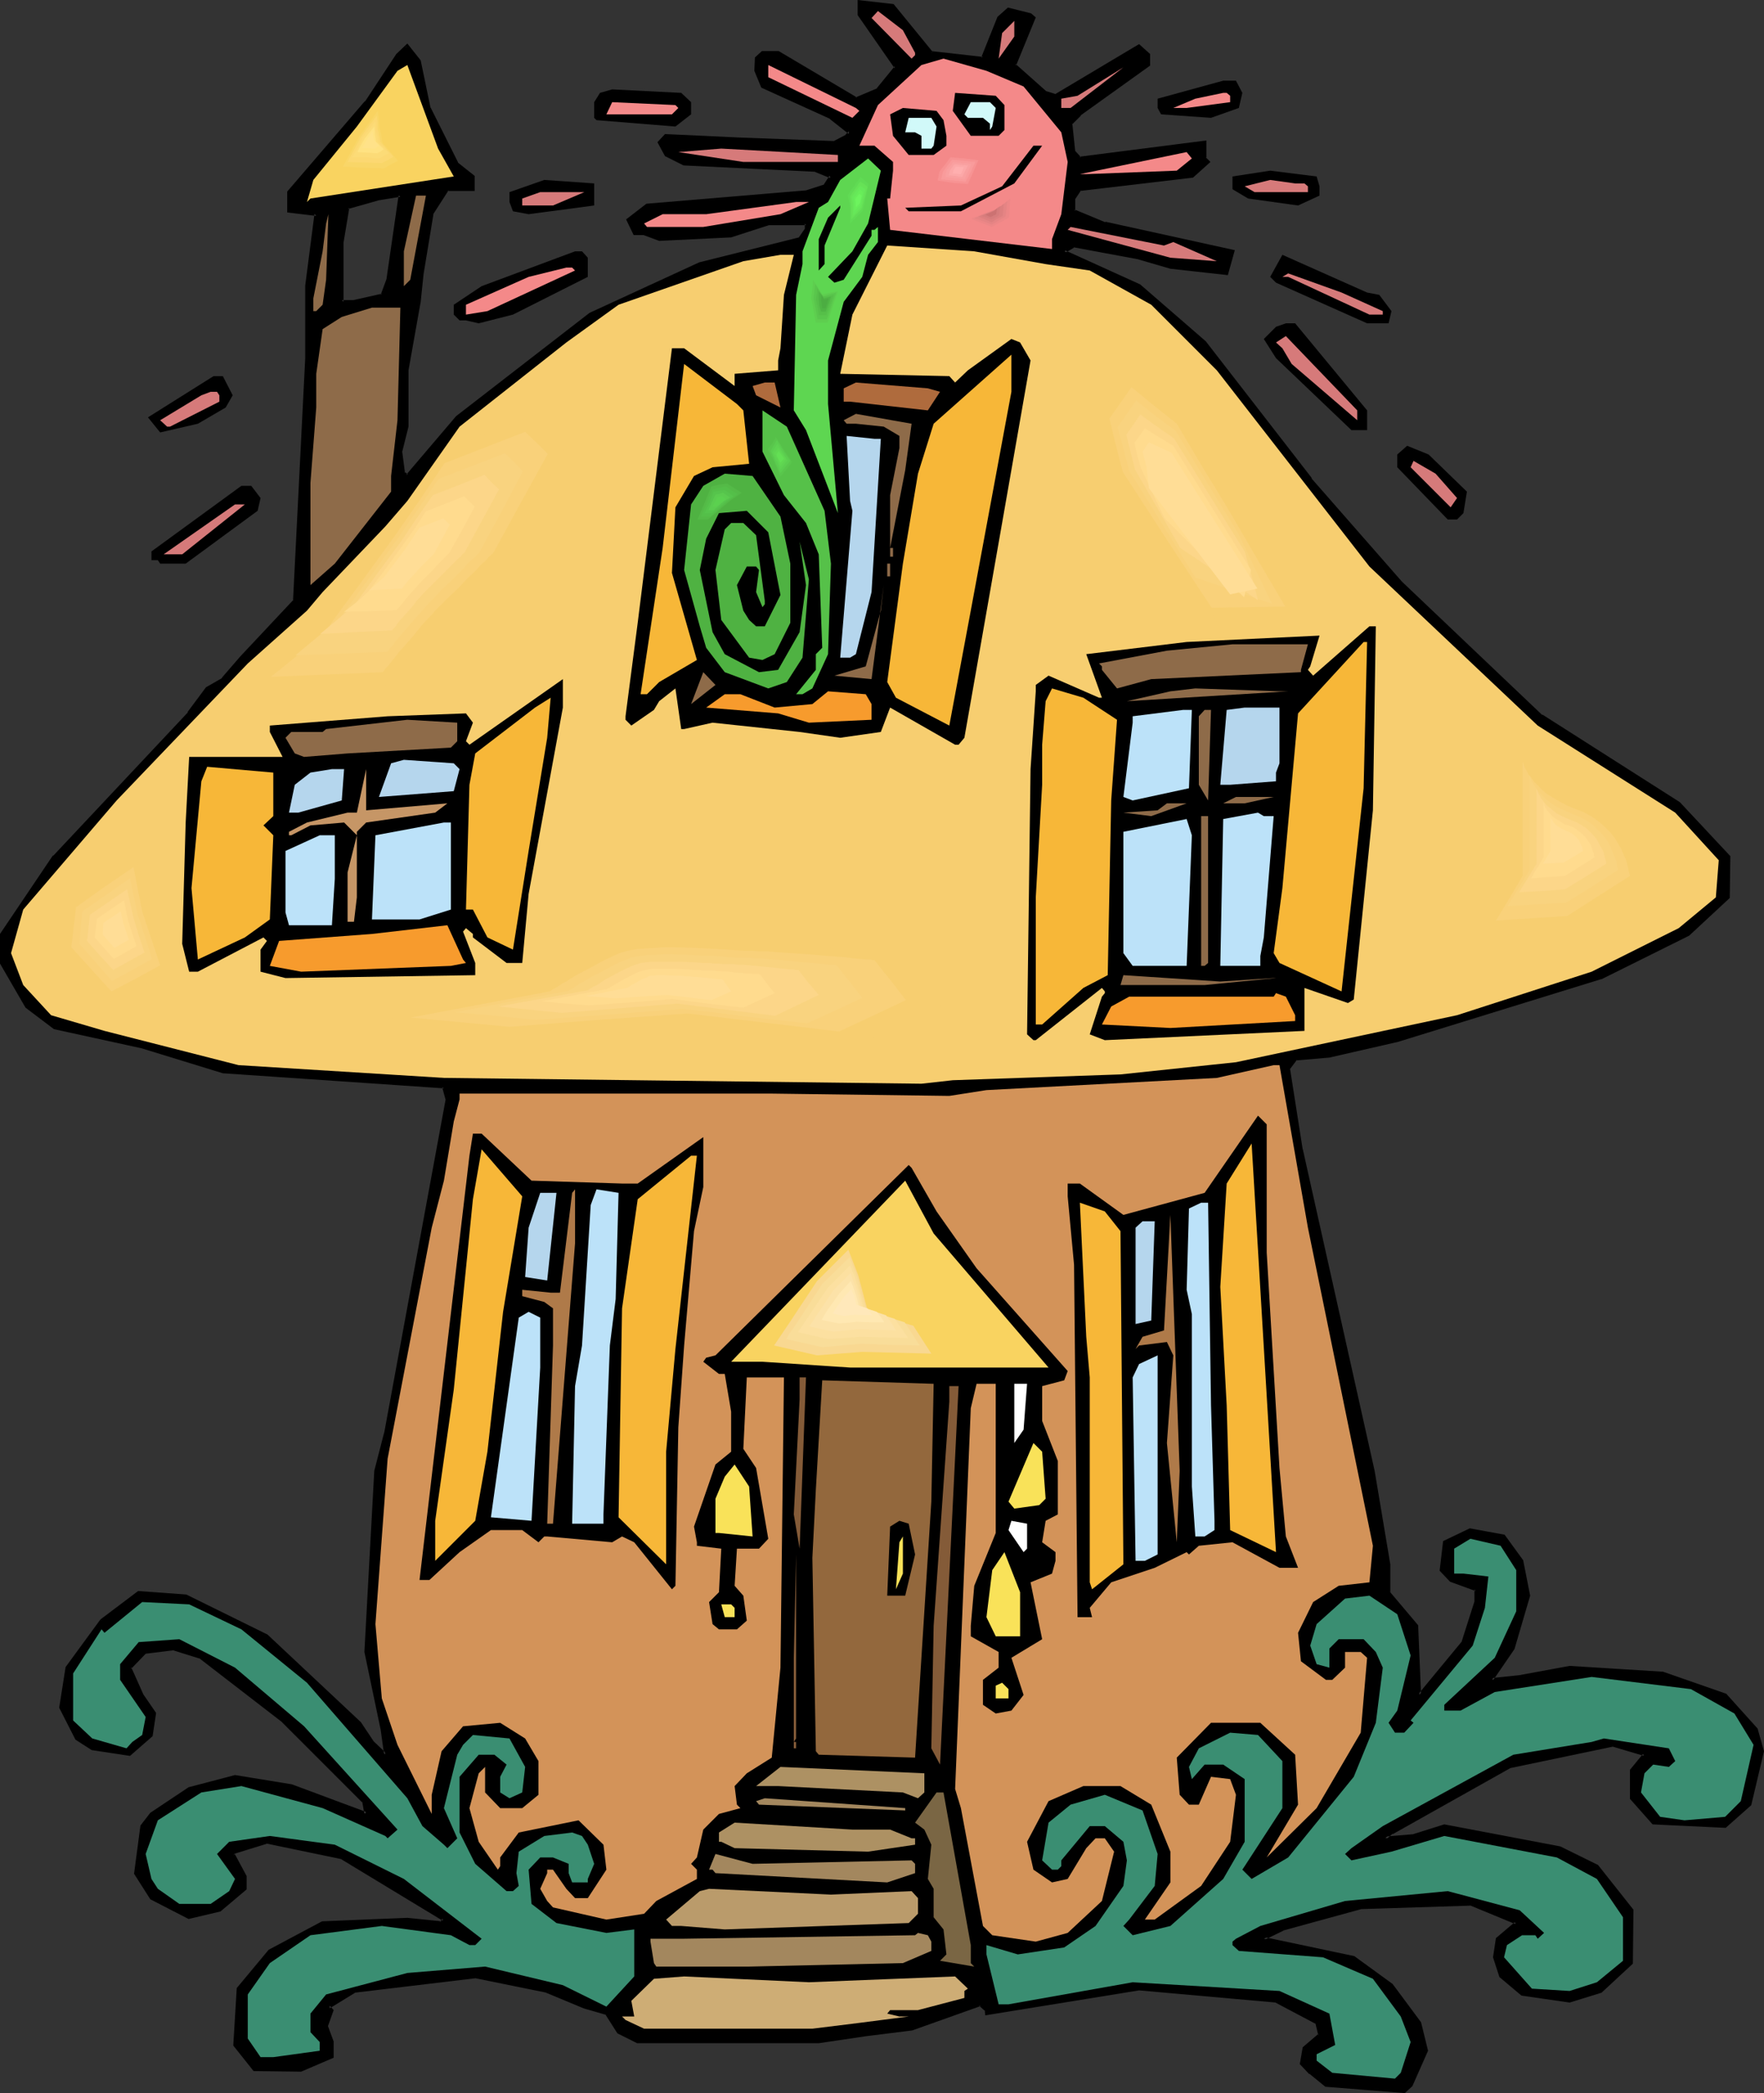 <?xml version="1.0" encoding="UTF-8" standalone="no"?>
<svg
   version="1.0"
   width="129.98mm"
   height="154.165mm"
   id="svg199"
   sodipodi:docname="Mushroom House.wmf"
   xmlns:inkscape="http://www.inkscape.org/namespaces/inkscape"
   xmlns:sodipodi="http://sodipodi.sourceforge.net/DTD/sodipodi-0.dtd"
   xmlns="http://www.w3.org/2000/svg"
   xmlns:svg="http://www.w3.org/2000/svg">
  <rect width="100%" height="100%" fill="#333333" stroke="none"/>
  <sodipodi:namedview
     id="namedview199"
     pagecolor="#ffffff"
     bordercolor="#000000"
     borderopacity="0.25"
     inkscape:showpageshadow="2"
     inkscape:pageopacity="0.0"
     inkscape:pagecheckerboard="0"
     inkscape:deskcolor="#d1d1d1"
     inkscape:document-units="mm" />
  <defs
     id="defs1">
    <pattern
       id="WMFhbasepattern"
       patternUnits="userSpaceOnUse"
       width="6"
       height="6"
       x="0"
       y="0" />
  </defs>
  <path
     style="fill:#000000;fill-opacity:1;fill-rule:evenodd;stroke:none"
     d="m 106.333,82.085 1.616,-4.201 3.555,-23.43 -5.979,0.808 -8.726,2.585 -1.616,9.533 v 16.643 h 3.394 z M 259.368,14.704 273.75,16.32 l 4.363,-11.311 2.747,-2.585 6.141,1.616 0.808,0.97 -5.333,13.088 8.726,7.756 2.747,0.808 23.27,-13.896 2.586,2.585 v 2.747 l -19.069,13.735 -2.586,2.585 0.97,7.918 1.616,1.777 34.744,-4.524 v 4.524 l 0.97,0.97 -4.525,4.04 -31.189,3.555 -1.616,2.585 v 3.555 l 8.565,3.393 35.552,7.756 -1.616,6.14 -15.675,-1.616 -8.726,-2.747 -18.099,-3.393 -2.747,1.616 20.846,9.695 18.261,15.674 29.411,38.134 25.21,28.762 39.107,37.164 38.299,24.238 13.898,14.866 v 11.311 l -11.312,10.18 -24.402,12.28 -56.56,17.29 -18.907,4.363 -9.534,0.808 -1.939,2.747 3.555,22.46 20.038,89.518 4.363,26.015 v 7.756 l 7.757,9.372 0.808,19.229 12.282,-14.704 3.555,-11.149 v -3.555 l -7.11,-2.585 -2.747,-2.747 0.97,-7.756 7.272,-3.393 9.373,1.777 5.01,6.787 1.778,9.695 -4.202,14.704 -5.979,8.726 7.757,-0.808 13.898,-2.585 26.018,1.616 17.291,5.979 8.726,9.695 1.616,5.979 -3.394,14.866 -6.949,5.979 -20.038,-0.97 -5.979,-6.787 v -7.756 l 3.555,-4.363 -8.726,-2.747 -28.765,6.14 -32.966,18.259 -1.778,1.616 7.918,-0.646 8.565,-2.747 32.158,6.14 10.342,5.009 9.696,12.28 v 14.704 l -8.726,7.756 -8.565,2.747 -13.251,-1.777 -5.979,-5.009 -1.616,-5.332 0.808,-5.171 5.171,-4.363 -12.766,-5.332 -30.542,0.97 -21.816,6.14 -5.171,2.585 25.048,5.171 10.504,7.756 7.757,10.503 1.939,7.756 -4.363,9.695 -1.778,1.616 -21.816,-1.616 -4.363,-3.555 -2.586,-2.585 0.97,-4.201 4.202,-3.716 -0.808,-3.393 -11.312,-6.14 -38.138,-3.393 -42.501,6.948 v -0.97 l -1.778,-1.616 -19.069,6.787 -12.766,1.777 -13.09,1.939 H 177.598 l -5.333,-2.747 -3.394,-5.171 -6.141,-1.939 -10.342,-4.363 -20.038,-4.04 -33.774,4.04 -7.11,4.363 0.97,0.97 -1.616,4.524 1.616,4.363 v 4.201 l -8.565,3.555 H 70.781 l -5.333,-6.948 0.97,-15.674 8.726,-10.503 14.706,-7.756 23.594,-0.97 9.534,0.97 0.646,-0.97 -28.442,-17.29 -20.846,-4.363 -8.888,2.747 -0.646,0.646 3.394,6.14 v 3.555 l -7.11,5.979 -8.403,1.939 -10.504,-5.332 -4.363,-6.948 1.778,-13.088 2.586,-3.393 10.504,-6.948 12.766,-3.393 15.675,2.585 20.846,7.756 -0.808,-3.555 -22.462,-22.46 -22.624,-17.451 -7.757,-2.585 -7.757,0.97 -4.363,4.363 3.394,7.594 3.394,5.171 -0.808,5.979 -5.979,5.494 -10.504,-1.777 -4.363,-2.747 -4.363,-8.564 1.616,-11.149 9.696,-13.088 10.342,-7.918 13.09,0.97 22.624,11.311 25.856,24.076 3.394,5.332 3.717,3.555 -0.97,-6.948 -4.363,-21.652 2.586,-50.414 2.747,-10.503 17.291,-92.911 -0.97,-3.393 -61.57,-4.363 -22.462,-6.948 -24.402,-5.171 -7.757,-5.979 -7.11,-12.119 v -8.079 l 14.867,-21.491 37.491,-39.911 5.01,-6.948 4.363,-2.585 5.171,-5.979 14.867,-15.835 3.394,-67.542 V 79.661 l 2.586,-20.036 -7.595,-0.808 v -5.332 l 21.493,-25.046 8.726,-13.088 2.747,-2.585 3.394,4.363 2.747,12.927 7.757,15.674 4.363,3.393 v 3.555 h -7.11 l -4.363,6.948 -2.586,16.482 -0.808,7.918 -3.394,19.067 v 15.674 l -1.939,6.948 0.97,6.14 0.97,0.646 13.898,-16.32 37.168,-28.6 30.381,-14.058 27.795,-6.948 1.778,-2.585 v -1.777 h -10.504 l -10.342,3.393 -20.038,0.97 -4.202,-1.616 h -2.747 l -1.778,-3.716 5.333,-4.04 44.278,-3.716 5.171,-1.616 1.778,-2.747 -4.202,-1.616 -36.683,-1.777 -5.01,-2.585 -1.939,-3.555 1.939,-1.777 20.685,0.97 26.179,0.808 3.394,-1.777 0.97,-0.97 -5.333,-4.04 -19.069,-8.726 -1.778,-4.363 V 16.32 l 1.778,-1.616 h 4.363 l 21.654,12.765 6.141,-2.585 5.01,-6.14 L 239.329,4.04 V 0.485 l 9.373,0.97 z"
     id="path1" />
  <path
     style="fill:#000000;fill-opacity:1;fill-rule:evenodd;stroke:none"
     d="m 106.656,82.408 1.778,-4.524 3.555,-23.914 -6.626,0.808 v 0 l -8.888,2.747 -1.778,9.857 v 0 l 0.162,16.966 h 3.878 l 7.918,-1.939 -0.323,-0.646 -7.918,1.777 h 0.162 -3.394 l 0.485,0.485 v -16.643 0.162 l 1.616,-9.695 -0.323,0.323 8.565,-2.424 v 0 l 5.979,-0.97 -0.485,-0.485 -3.394,23.43 v 0 l -1.616,4.363 0.323,-0.323 z"
     id="path2" />
  <path
     style="fill:#000000;fill-opacity:1;fill-rule:evenodd;stroke:none"
     d="m 259.045,15.027 15.029,1.616 4.525,-11.472 h -0.162 l 2.747,-2.424 -0.485,0.162 6.141,1.616 -0.162,-0.162 0.808,0.808 V 4.686 l -5.494,13.411 9.05,8.079 2.909,0.97 23.594,-14.058 h -0.646 l 2.586,2.585 v -0.323 2.747 l 0.162,-0.485 -19.23,13.896 v 0 l -2.747,2.747 0.97,8.241 1.939,1.939 34.906,-4.363 -0.485,-0.485 v 4.686 l 1.131,1.131 v -0.646 l -4.525,4.04 0.323,-0.162 -31.512,3.716 -1.778,2.747 v 3.878 l 8.888,3.555 v 0.162 l 35.552,7.756 -0.323,-0.646 -1.616,6.14 0.485,-0.323 -15.514,-1.616 v 0 l -8.726,-2.585 h -0.162 l -18.261,-3.393 -3.555,2.101 21.654,9.857 h -0.162 l 18.261,15.674 h -0.162 l 29.573,37.972 v 0.162 l 25.21,28.762 39.269,37.164 38.138,24.399 v -0.162 l 13.898,14.866 -0.162,-0.323 v 11.311 l 0.162,-0.323 -11.312,10.18 h 0.162 l -24.402,12.119 h 0.162 l -56.722,17.29 -18.907,4.363 v 0 l -9.534,0.97 -2.262,2.909 3.717,22.783 v 0 l 19.877,89.518 v 0 l 4.363,25.853 v 0 7.918 l 7.918,9.533 v -0.323 l 0.808,20.36 12.928,-15.674 3.555,-11.311 v -3.878 l -7.272,-2.585 h 0.162 l -2.747,-2.747 0.162,0.485 0.97,-7.918 -0.162,0.323 7.11,-3.393 h -0.323 l 9.373,1.939 -0.323,-0.323 5.171,6.948 -0.162,-0.162 1.778,9.695 v -0.323 l -4.202,14.704 0.162,-0.162 -6.626,9.533 8.726,-0.808 13.898,-2.747 v 0 l 26.018,1.777 h -0.162 l 17.291,5.979 -0.162,-0.162 8.726,9.695 -0.162,-0.323 1.616,6.14 v -0.323 l -3.394,14.866 0.162,-0.162 -6.949,5.979 0.323,-0.162 -20.038,-0.97 0.323,0.162 -5.979,-6.787 0.162,0.323 v -7.756 l -0.162,0.162 3.878,-4.848 -9.373,-2.747 -28.926,5.979 -32.966,18.421 -2.747,2.424 9.05,-0.646 8.726,-2.747 h -0.162 l 32.158,6.14 -0.162,-0.162 10.342,5.171 -0.162,-0.162 9.534,12.119 v -0.162 14.704 l 0.162,-0.323 -8.726,7.756 0.323,-0.162 -8.726,2.747 h 0.162 l -13.251,-1.777 0.323,0.162 -6.141,-5.009 0.323,0.162 -1.778,-5.332 v 0.162 l 0.97,-5.171 -0.162,0.323 5.656,-4.848 -13.574,-5.655 -30.542,0.97 -21.978,6.14 -6.302,3.232 26.341,5.494 -0.323,-0.162 10.666,7.918 -0.162,-0.162 7.757,10.341 h -0.162 l 1.939,7.594 0.162,-0.323 -4.363,9.857 v -0.162 l -1.778,1.616 0.323,-0.162 -21.816,-1.616 0.162,0.162 -4.202,-3.555 v 0 l -2.586,-2.585 0.162,0.323 0.808,-4.201 v 0.323 l 4.525,-3.878 -0.97,-3.878 -11.635,-6.302 -38.299,-3.393 -42.501,6.948 0.485,0.485 -0.162,-1.131 -1.939,-1.939 -19.23,6.948 v 0 l -12.928,1.616 -13.09,1.939 h 0.162 -50.419 0.162 l -5.171,-2.585 0.162,0.162 -3.555,-5.494 -6.302,-1.777 v 0 l -10.504,-4.524 -20.038,-4.04 -33.936,4.04 -7.595,4.848 1.293,1.293 -0.162,-0.323 -1.616,4.524 1.616,4.363 v 0 4.201 l 0.323,-0.485 -8.565,3.555 h 0.162 -13.09 l 0.485,0.162 -5.333,-6.948 v 0.323 l 0.97,-15.674 -0.162,0.323 8.726,-10.665 -0.162,0.162 14.706,-7.756 h -0.162 l 23.594,-0.97 h -0.162 l 9.858,0.97 1.131,-1.454 -28.926,-17.451 -21.008,-4.524 -9.05,2.909 -0.97,0.97 3.555,6.463 -0.162,-0.323 v 3.555 l 0.162,-0.323 -7.11,5.979 0.323,-0.162 -8.565,1.939 h 0.323 l -10.504,-5.332 0.162,0.162 -4.363,-6.787 v 0.323 l 1.778,-13.25 v 0.323 l 2.586,-3.555 -0.162,0.162 10.504,-6.948 h -0.162 l 12.928,-3.393 h -0.162 l 15.514,2.747 v 0 l 21.654,7.918 -0.97,-4.363 -22.624,-22.622 h -0.162 l -22.624,-17.613 -7.918,-2.585 -8.08,0.97 -4.686,4.686 3.555,7.918 v 0.162 l 3.555,5.171 -0.162,-0.323 -0.808,5.979 0.162,-0.323 -5.979,5.494 0.323,-0.162 -10.342,-1.616 h 0.162 l -4.525,-2.747 0.162,0.162 -4.363,-8.726 0.162,0.323 1.616,-11.149 v 0.162 l 9.696,-13.088 -0.162,0.162 -0.646,-0.646 -9.696,13.25 -1.778,11.311 4.525,8.887 4.525,2.909 10.666,1.616 6.302,-5.494 0.97,-6.463 -3.555,-5.171 v 0 l -3.394,-7.594 v 0.485 l 4.202,-4.363 -0.162,0.162 7.757,-0.97 h -0.162 l 7.757,2.424 h -0.162 l 22.624,17.451 v 0 l 22.462,22.46 v -0.323 l 0.646,3.555 0.646,-0.485 -20.846,-7.756 -15.837,-2.585 -12.928,3.393 -10.666,7.11 -2.747,3.555 -1.778,13.411 4.525,7.11 10.666,5.494 8.888,-2.101 7.272,-6.14 V 522.24 l -3.394,-6.302 -0.162,0.485 0.646,-0.646 -0.162,0.162 8.888,-2.747 h -0.323 l 21.008,4.363 h -0.162 l 28.28,17.128 v -0.646 l -0.808,0.97 0.485,-0.162 -9.534,-0.97 v 0 l -23.755,0.97 -14.867,7.918 -8.888,10.665 -0.97,15.997 5.656,7.11 13.251,0.162 9.05,-3.878 v -4.524 l -1.616,-4.363 v 0.162 l 1.616,-4.524 -1.131,-1.293 v 0.808 l 7.11,-4.363 h -0.162 l 33.774,-4.04 h -0.162 l 19.877,4.04 h -0.162 l 10.504,4.363 v 0 l 6.141,1.777 -0.162,-0.162 3.394,5.332 5.494,2.747 h 50.581 v 0 l 13.09,-1.939 12.928,-1.616 19.069,-6.787 -0.485,-0.162 1.778,1.616 -0.162,-0.323 0.162,1.454 42.824,-6.948 v 0 l 38.138,3.393 h -0.162 l 11.312,5.979 -0.162,-0.162 0.808,3.393 v -0.485 l -4.363,3.716 -0.808,4.686 2.586,2.747 h 0.162 l 4.363,3.555 22.139,1.777 2.101,-1.939 4.363,-9.857 -1.939,-7.918 -7.918,-10.665 -10.666,-7.756 -25.21,-5.332 0.162,0.808 5.333,-2.585 h -0.162 l 21.816,-5.979 h -0.162 l 30.542,-0.97 -0.323,-0.162 12.928,5.332 -0.162,-0.646 -5.333,4.524 -0.808,5.332 1.778,5.494 6.141,5.171 13.413,1.939 8.888,-2.747 8.726,-8.079 0.162,-15.027 -9.858,-12.442 -10.504,-5.171 -32.32,-6.14 -8.726,2.747 v 0 l -7.757,0.646 0.323,0.808 1.778,-1.616 v 0.162 l 32.805,-18.421 v 0 l 28.603,-5.979 h -0.162 l 8.726,2.585 -0.162,-0.646 -3.717,4.524 v 8.079 l 6.302,7.11 20.362,0.97 7.11,-6.302 3.555,-15.027 -1.778,-6.302 -8.726,-9.695 -17.614,-6.14 -26.018,-1.616 -14.059,2.585 -7.757,0.808 0.485,0.646 5.979,-8.726 4.363,-14.866 -1.939,-9.857 -5.171,-7.11 -9.696,-1.777 -7.434,3.555 -0.97,8.241 2.909,3.07 7.11,2.585 -0.323,-0.485 v 3.555 -0.162 l -3.555,11.149 0.162,-0.162 -12.282,14.866 0.808,0.162 -0.808,-19.39 -7.918,-9.372 0.162,0.162 v -7.756 0 l -4.363,-26.015 v 0 l -20.038,-89.679 v 0.162 l -3.555,-22.622 v 0.323 l 1.939,-2.585 -0.323,0.162 9.373,-0.808 v 0 l 19.069,-4.363 56.56,-17.451 h 0.162 l 24.402,-12.119 11.312,-10.503 0.162,-11.634 -14.059,-15.027 -38.299,-24.399 v 0.162 l -39.107,-37.164 -25.21,-28.762 h 0.162 L 335.804,95.011 317.544,79.176 296.536,69.643 v 0.808 l 2.747,-1.616 h -0.323 l 18.261,3.393 h -0.162 l 8.888,2.585 15.998,1.777 1.939,-6.948 -36.037,-7.918 v 0.162 l -8.565,-3.555 0.162,0.485 v -3.555 0.162 l 1.616,-2.424 -0.323,0.162 31.512,-3.716 4.848,-4.363 -1.293,-1.293 0.162,0.323 v -5.009 l -35.39,4.524 0.485,0.162 -1.616,-1.777 v 0.162 l -0.808,-7.756 -0.162,0.323 2.586,-2.585 h -0.162 l 19.392,-13.896 v -3.232 l -3.07,-2.747 -23.594,14.058 0.323,-0.162 -2.586,-0.808 0.162,0.162 -8.726,-7.756 0.162,0.485 5.494,-13.411 -1.293,-1.131 -6.464,-1.616 -2.909,2.585 -4.525,11.311 0.485,-0.162 -14.382,-1.616 0.323,0.162 z"
     id="path3" />
  <path
     style="fill:#000000;fill-opacity:1;fill-rule:evenodd;stroke:none"
     d="m 28.603,451.466 10.181,-7.756 h -0.323 l 13.09,0.97 v 0 l 22.624,11.149 -0.162,-0.162 26.018,24.238 h -0.162 l 3.394,5.332 4.686,4.363 -1.131,-8.241 -4.363,-21.652 v 0.162 l 2.586,-50.414 v 0.162 l 2.747,-10.503 v 0 l 17.291,-93.072 -1.131,-3.878 -61.893,-4.201 h 0.162 l -22.624,-6.948 v 0 l -24.402,-5.332 0.162,0.162 -7.757,-6.14 0.162,0.162 -6.949,-11.957 v 0.162 -8.079 0.323 L 15.514,238.66 v 0.162 L 53.005,198.91 v -0.162 l 5.01,-6.948 -0.162,0.162 4.525,-2.585 5.171,-5.979 14.867,-15.997 3.555,-67.704 v -20.036 0 l 2.586,-20.521 -8.08,-0.808 0.485,0.485 v -5.332 l -0.162,0.323 21.493,-25.046 h 0.162 l 8.726,-13.25 -0.162,0.162 2.747,-2.585 -0.808,-0.162 3.394,4.363 V 17.128 l 2.747,13.088 7.918,15.674 4.525,3.555 -0.323,-0.323 v 3.555 l 0.485,-0.323 h -7.272 l -4.686,7.11 -2.586,16.643 -0.808,7.756 -3.394,19.067 v 15.835 -0.162 l -1.939,7.11 0.97,6.302 1.454,0.97 14.221,-16.482 -0.162,0.162 37.168,-28.762 v 0 L 195.051,73.844 v 0 l 27.957,-6.948 1.939,-2.747 V 61.887 L 213.958,61.725 203.454,65.28 h 0.162 l -20.038,0.808 h 0.162 l -4.363,-1.616 h -2.747 l 0.485,0.323 -1.778,-3.716 -0.162,0.485 5.333,-4.04 -0.162,0.162 44.278,-3.716 5.333,-1.777 2.101,-3.232 -4.848,-1.939 -36.683,-1.777 h 0.162 l -5.01,-2.585 0.162,0.323 -1.778,-3.555 -0.162,0.485 1.939,-1.777 -0.323,0.162 20.685,0.97 26.341,0.808 3.555,-1.777 1.293,-1.454 -5.656,-4.363 -19.23,-8.887 0.323,0.323 -1.939,-4.363 0.162,0.162 V 16.32 l -0.162,0.323 1.778,-1.616 h -0.323 4.363 -0.323 l 21.978,12.927 6.464,-2.747 5.333,-6.463 -10.504,-14.866 0.162,0.162 V 0.485 l -0.485,0.485 9.373,0.97 -0.323,-0.162 10.666,13.25 0.646,-0.646 L 248.864,1.131 238.845,0 V 4.201 L 249.187,19.067 v -0.646 l -5.01,6.14 h 0.162 l -6.141,2.585 h 0.485 L 216.867,14.219 h -4.686 l -1.939,1.777 -0.162,3.716 1.939,4.686 19.23,8.726 h -0.162 l 5.333,4.201 v -0.808 l -0.97,0.97 h 0.162 l -3.394,1.777 h 0.162 l -26.179,-0.97 -21.008,-0.97 -2.101,2.262 2.101,3.878 5.171,2.585 36.845,1.777 h -0.323 l 4.363,1.777 -0.162,-0.808 -1.778,2.747 0.162,-0.162 -5.01,1.616 v 0 l -44.44,3.716 -5.656,4.363 2.101,4.363 h 2.909 -0.162 l 4.363,1.616 20.038,-0.97 10.504,-3.393 h -0.162 10.504 l -0.323,-0.485 v 1.777 -0.323 l -1.778,2.585 0.162,-0.162 -27.795,6.948 -30.542,14.058 -37.168,28.762 -13.898,16.32 0.485,-0.162 -0.97,-0.646 0.162,0.323 -0.808,-6.14 v 0.323 l 1.778,-7.11 v -15.674 0 l 3.394,-19.067 0.808,-7.756 2.747,-16.643 -0.162,0.162 4.363,-6.787 -0.323,0.162 h 7.595 V 48.96 l -4.686,-3.716 0.162,0.162 -7.757,-15.512 v 0.162 l -2.747,-13.25 -3.717,-4.686 -3.07,2.909 -8.726,13.25 V 28.116 L 79.992,53.323 v 5.817 l 8.08,0.97 -0.485,-0.646 -2.586,20.036 v 0.162 20.036 l -3.394,67.542 0.162,-0.323 -14.867,15.835 -5.171,5.979 h 0.162 l -4.525,2.585 -5.171,6.948 h 0.162 l -37.491,39.911 h -0.162 L 0,259.989 v 8.241 l 7.11,12.28 7.918,5.979 24.402,5.332 v 0 l 22.624,6.948 61.57,4.201 -0.485,-0.323 0.97,3.555 v -0.162 l -17.13,92.911 v -0.162 l -2.747,10.665 -2.747,50.414 4.525,21.652 0.97,6.948 0.646,-0.323 -3.717,-3.555 0.162,0.162 -3.555,-5.332 -26.018,-24.399 -22.624,-11.149 -13.413,-0.97 -10.504,7.918 z"
     id="path4" />
  <path
     style="fill:#d67a7a;fill-opacity:1;fill-rule:evenodd;stroke:none"
     d="m 254.843,14.704 v 0.646 L 253.873,16.32 242.723,5.009 l 1.778,-1.939 6.949,5.332 z"
     id="path5" />
  <path
     style="fill:#d67a7a;fill-opacity:1;fill-rule:evenodd;stroke:none"
     d="m 278.113,16.32 0.97,-7.11 3.394,-3.393 v 4.363 z"
     id="path6" />
  <path
     style="fill:#f48989;fill-opacity:1;fill-rule:evenodd;stroke:none"
     d="m 285.062,24.076 10.504,12.765 1.778,8.241 -1.778,14.543 -2.586,6.948 v 2.747 l -45.086,-5.332 -0.808,-8.726 h 0.808 l 0.808,-7.756 V 45.082 l -5.171,-4.524 h -4.202 l 5.171,-11.311 12.12,-11.149 6.141,-1.777 11.958,3.393 z"
     id="path7" />
  <path
     style="fill:#f9d360;fill-opacity:1;fill-rule:evenodd;stroke:none"
     d="m 126.371,49.122 -39.915,6.14 -0.97,0.97 1.778,-6.14 12.12,-14.866 11.312,-15.512 2.747,-1.616 8.565,23.268 z"
     id="path8" />
  <path
     style="fill:#f48989;fill-opacity:1;fill-rule:evenodd;stroke:none"
     d="m 239.329,30.863 -1.939,1.939 -23.432,-11.311 v -3.393 l 24.402,11.957 z"
     id="path9" />
  <path
     style="fill:#d67a7a;fill-opacity:1;fill-rule:evenodd;stroke:none"
     d="m 295.566,30.055 v -2.585 l 4.525,-0.808 12.766,-7.918 -14.706,11.311 z"
     id="path10" />
  <path
     style="fill:#000000;fill-opacity:1;fill-rule:evenodd;stroke:none"
     d="m 345.985,25.853 -0.97,4.201 -7.757,2.747 -13.898,-0.97 -0.97,-1.777 v -2.585 l 18.261,-5.009 h 3.555 z"
     id="path11" />
  <path
     style="fill:#000000;fill-opacity:1;fill-rule:evenodd;stroke:none"
     d="m 192.465,28.439 v 3.393 l -4.363,3.393 -21.978,-1.777 -0.646,-0.646 v -4.363 l 1.616,-2.585 3.394,-0.97 19.23,0.97 z"
     id="path12" />
  <path
     style="fill:#000000;fill-opacity:1;fill-rule:evenodd;stroke:none"
     d="m 279.729,29.247 v 6.948 l -1.616,1.616 h -7.757 l -5.01,-6.948 0.646,-5.009 11.312,0.808 z"
     id="path13" />
  <path
     style="fill:#f48989;fill-opacity:1;fill-rule:evenodd;stroke:none"
     d="m 342.592,26.661 v 1.777 l -12.12,1.616 h -3.717 l 6.141,-2.585 7.757,-1.616 h 0.97 z"
     id="path14" />
  <path
     style="fill:#f48989;fill-opacity:1;fill-rule:evenodd;stroke:none"
     d="m 188.91,30.055 -1.778,1.777 h -18.261 l 1.616,-3.393 17.614,0.808 z"
     id="path15" />
  <path
     style="fill:#d1f9f9;fill-opacity:1;fill-rule:evenodd;stroke:none"
     d="m 277.305,30.055 -0.97,5.171 -0.646,0.97 v -1.777 l -1.939,-1.616 h -4.202 l -0.97,-0.97 1.778,-3.393 h 5.333 z"
     id="path16" />
  <path
     style="fill:#000000;fill-opacity:1;fill-rule:evenodd;stroke:none"
     d="m 262.761,33.448 0.808,4.363 v 2.747 l -3.555,2.585 h -6.949 l -4.363,-5.332 -0.808,-5.979 3.555,-1.777 9.373,0.808 z"
     id="path17" />
  <path
     style="fill:#d1f9f9;fill-opacity:1;fill-rule:evenodd;stroke:none"
     d="m 260.822,35.225 -0.808,5.332 -0.646,0.808 h -2.747 v -3.555 l -1.778,-0.97 h -2.747 l 0.97,-4.04 h 6.302 z"
     id="path18" />
  <path
     style="fill:#000000;fill-opacity:1;fill-rule:evenodd;stroke:none"
     d="m 282.476,51.061 -14.867,7.756 h -14.544 l -0.97,-0.97 15.514,-0.646 11.474,-5.332 8.726,-11.311 h 2.424 z"
     id="path19" />
  <path
     style="fill:#d67a7a;fill-opacity:1;fill-rule:evenodd;stroke:none"
     d="m 233.35,45.082 h -26.341 l -18.099,-2.747 11.958,-0.97 32.482,1.777 z"
     id="path20" />
  <path
     style="fill:#f48989;fill-opacity:1;fill-rule:evenodd;stroke:none"
     d="m 327.724,47.506 -25.21,0.97 h -1.778 l 29.734,-6.14 1.454,1.777 z"
     id="path21" />
  <path
     style="fill:#5ed651;fill-opacity:1;fill-rule:evenodd;stroke:none"
     d="m 241.753,62.21 -4.363,7.756 -6.787,7.11 1.778,1.616 2.586,-0.808 7.757,-12.28 v -1.616 h 0.808 l 0.97,-0.808 v 4.201 l -2.747,3.555 -1.616,6.14 -5.171,6.948 -4.363,16.32 v 12.119 l 2.747,30.378 -8.888,-23.107 -3.394,-5.494 0.646,-32.155 1.778,-8.564 V 69.966 l 4.525,-12.119 2.586,-1.616 3.394,-6.14 7.757,-5.979 3.555,3.393 z"
     id="path22" />
  <path
     style="fill:#000000;fill-opacity:1;fill-rule:evenodd;stroke:none"
     d="m 367.478,51.869 v 2.585 l -5.979,2.747 -13.898,-1.939 -4.363,-2.585 v -3.555 l 10.504,-1.616 12.928,1.616 z"
     id="path23" />
  <path
     style="fill:#000000;fill-opacity:1;fill-rule:evenodd;stroke:none"
     d="m 165.478,57.201 -18.261,2.424 -4.363,-0.808 -0.97,-2.585 v -2.747 l 9.696,-3.393 13.898,0.97 z"
     id="path24" />
  <path
     style="fill:#d67a7a;fill-opacity:1;fill-rule:evenodd;stroke:none"
     d="m 363.276,51.061 0.97,0.808 v 1.616 h -14.867 l -2.747,-1.616 7.11,-1.777 6.949,0.97 z"
     id="path25" />
  <path
     style="fill:#d67a7a;fill-opacity:1;fill-rule:evenodd;stroke:none"
     d="m 154.005,57.201 h -8.565 v -1.939 l 5.01,-1.777 h 12.282 z"
     id="path26" />
  <path
     style="fill:#8e6b49;fill-opacity:1;fill-rule:evenodd;stroke:none"
     d="m 114.251,77.884 -1.778,1.777 v -9.695 l 3.394,-15.512 h 2.747 z"
     id="path27" />
  <path
     style="fill:#f48989;fill-opacity:1;fill-rule:evenodd;stroke:none"
     d="m 217.352,59.625 -21.493,3.555 H 180.184 l -0.808,-0.97 5.171,-2.585 h 12.12 l 25.048,-3.393 h 3.555 z"
     id="path28" />
  <path
     style="fill:#000000;fill-opacity:1;fill-rule:evenodd;stroke:none"
     d="m 229.633,68.35 v 5.171 l -1.616,1.777 v -8.726 l 2.586,-5.979 3.394,-3.393 v 0.646 z"
     id="path29" />
  <path
     style="fill:#8e6b49;fill-opacity:1;fill-rule:evenodd;stroke:none"
     d="m 89.849,84.832 -1.778,1.777 h -0.808 v -3.555 l 2.586,-13.088 0.97,-7.756 0.646,-2.585 -0.646,18.259 z"
     id="path30" />
  <path
     style="fill:#d67a7a;fill-opacity:1;fill-rule:evenodd;stroke:none"
     d="m 326.755,67.381 12.12,5.332 -12.928,-0.97 -28.603,-7.756 0.808,-0.808 26.018,5.171 z"
     id="path31" />
  <path
     style="fill:#f7ce70;fill-opacity:1;fill-rule:evenodd;stroke:none"
     d="m 291.203,73.521 12.282,1.777 17.13,9.533 18.261,18.259 42.501,54.615 46.864,44.274 38.299,24.238 12.12,13.25 -0.808,10.341 -10.342,8.564 -24.24,12.119 -37.491,12.119 -61.57,13.088 -32.158,3.393 -46.702,1.616 -8.726,0.97 -132.997,-1.616 -57.206,-3.555 -37.33,-9.533 -14.867,-4.363 -7.757,-8.402 -3.394,-8.887 3.394,-12.119 26.018,-30.378 36.522,-38.134 16.483,-14.704 4.363,-5.171 17.453,-18.259 6.141,-7.11 14.544,-20.683 29.734,-23.43 14.544,-10.503 34.744,-12.119 10.342,-1.777 h 3.717 l -2.747,11.149 -0.97,14.866 -0.646,3.393 v 2.747 l -12.12,0.97 v 3.393 L 190.526,96.95 h -3.394 l -9.534,76.429 -3.394,26.015 v 0.97 l 1.616,1.616 6.302,-4.363 1.454,-2.424 4.525,-3.555 1.616,11.311 h 0.808 l 7.918,-1.777 24.24,2.585 11.312,1.616 11.312,-1.616 2.586,-6.787 18.099,10.341 h 0.97 l 1.616,-1.939 10.504,-59.786 7.918,-45.244 -2.909,-5.009 -2.424,-0.97 -12.12,8.726 -3.555,3.393 -1.616,-1.777 -30.381,-0.646 3.394,-16.482 9.696,-19.229 24.24,1.616 z"
     id="path32" />
  <path
     style="fill:#000000;fill-opacity:1;fill-rule:evenodd;stroke:none"
     d="m 163.701,71.743 v 5.332 l -20.846,10.503 -9.534,2.424 -3.555,-0.808 h -1.778 l -1.616,-1.616 v -2.747 l 7.757,-5.171 26.018,-9.695 h 1.939 z"
     id="path33" />
  <path
     style="fill:#000000;fill-opacity:1;fill-rule:evenodd;stroke:none"
     d="m 384.123,82.085 3.394,4.524 -0.808,3.393 h -5.979 L 355.358,78.691 l -1.616,-1.616 3.394,-6.14 23.594,10.503 z"
     id="path34" />
  <path
     style="fill:#f48989;fill-opacity:1;fill-rule:evenodd;stroke:none"
     d="m 160.145,75.298 -24.402,11.311 -5.979,0.97 v -2.747 l 17.453,-7.756 10.504,-2.585 h 1.616 z"
     id="path35" />
  <path
     style="fill:#d67a7a;fill-opacity:1;fill-rule:evenodd;stroke:none"
     d="m 385.092,86.609 v 0.97 h -3.717 l -22.624,-10.503 h -1.616 l 1.616,-0.97 14.867,5.332 z"
     id="path36" />
  <path
     style="fill:#8e6b49;fill-opacity:1;fill-rule:evenodd;stroke:none"
     d="m 110.696,116.987 -1.778,15.512 v 4.363 l -15.675,20.036 -6.787,5.979 v -28.439 l 1.616,-21.006 v -9.372 l 1.778,-12.442 5.333,-3.393 8.403,-2.585 h 7.918 z"
     id="path37" />
  <path
     style="fill:#000000;fill-opacity:1;fill-rule:evenodd;stroke:none"
     d="m 380.729,114.24 v 5.494 h -4.363 L 355.358,99.697 l -3.394,-5.332 3.394,-3.393 2.747,-0.97 h 2.586 z"
     id="path38" />
  <path
     style="fill:#d67a7a;fill-opacity:1;fill-rule:evenodd;stroke:none"
     d="M 377.982,116.987 359.721,101.313 357.136,96.95 355.358,95.335 358.105,93.557 377.982,114.24 Z"
     id="path39" />
  <path
     style="fill:#f7b738;fill-opacity:1;fill-rule:evenodd;stroke:none"
     d="m 270.356,169.987 -5.979,31.994 -14.867,-7.756 -2.424,-4.363 4.363,-32.963 4.202,-25.046 4.363,-13.896 21.654,-19.229 v 10.341 z"
     id="path40" />
  <path
     style="fill:#f7b738;fill-opacity:1;fill-rule:evenodd;stroke:none"
     d="m 207.009,114.24 1.616,14.866 -10.181,0.97 -5.171,2.424 -5.171,8.726 -0.97,18.259 6.949,24.238 -10.504,6.14 -3.394,3.393 h -1.778 l 6.141,-40.719 5.979,-51.222 14.706,11.149 z"
     id="path41" />
  <path
     style="fill:#000000;fill-opacity:1;fill-rule:evenodd;stroke:none"
     d="m 64.802,110.039 -1.939,3.393 -7.757,4.524 -10.504,2.424 -3.394,-4.201 18.261,-11.472 h 2.586 z"
     id="path42" />
  <path
     style="fill:#af6b3d;fill-opacity:1;fill-rule:evenodd;stroke:none"
     d="m 217.352,113.432 -6.787,-3.393 -0.97,-2.585 3.394,-0.97 h 2.747 z"
     id="path43" />
  <path
     style="fill:#af6b3d;fill-opacity:1;fill-rule:evenodd;stroke:none"
     d="m 261.792,109.069 -3.394,5.171 -21.654,-2.424 h -1.778 v -3.716 l 3.394,-1.616 20.038,1.616 z"
     id="path44" />
  <path
     style="fill:#d67a7a;fill-opacity:1;fill-rule:evenodd;stroke:none"
     d="m 61.085,110.039 v 1.777 l -13.736,6.948 h -0.808 l -1.939,-1.777 11.474,-6.948 2.586,-0.97 h 1.778 z"
     id="path45" />
  <path
     style="fill:#56c149;fill-opacity:1;fill-rule:evenodd;stroke:none"
     d="m 229.633,142.194 1.778,14.704 -0.808,25.207 -4.363,9.533 -2.747,1.616 h -1.778 l 5.494,-6.787 v -4.363 l 1.778,-1.777 -0.97,-26.015 -3.555,-8.726 -6.141,-7.756 -5.979,-12.119 V 114.24 l 6.787,4.524 z"
     id="path46" />
  <path
     style="fill:#8e6b49;fill-opacity:1;fill-rule:evenodd;stroke:none"
     d="m 252.096,130.883 -4.202,21.652 h 0.808 v 2.424 h -0.808 v -17.128 l 2.586,-13.088 v -3.393 l -4.363,-2.585 -7.757,-0.808 h -2.586 l -0.808,-0.97 3.394,-1.777 15.514,2.747 z"
     id="path47" />
  <path
     style="fill:#b5d6ed;fill-opacity:1;fill-rule:evenodd;stroke:none"
     d="m 245.309,122.158 -2.586,42.658 -4.363,17.29 -1.616,0.97 h -2.747 l 3.394,-40.881 -0.646,-2.747 -0.97,-18.097 7.757,0.808 z"
     id="path48" />
  <path
     style="fill:#000000;fill-opacity:1;fill-rule:evenodd;stroke:none"
     d="m 408.524,136.862 -0.97,5.979 -1.778,1.777 h -2.586 l -14.059,-14.543 v -3.555 l 2.747,-2.424 5.979,2.424 z"
     id="path49" />
  <path
     style="fill:#d67a7a;fill-opacity:1;fill-rule:evenodd;stroke:none"
     d="m 405.777,138.639 -1.778,2.585 -11.15,-11.149 0.808,-1.777 6.141,3.555 z"
     id="path50" />
  <path
     style="fill:#4fb242;fill-opacity:1;fill-rule:evenodd;stroke:none"
     d="m 217.352,143.81 2.747,13.088 v 16.482 l -4.363,8.726 -3.394,1.616 -3.717,-0.646 -7.757,-10.503 -1.616,-13.896 2.586,-11.311 1.778,-1.777 h 3.394 l 3.555,3.393 2.424,18.259 v 0.97 l -0.646,0.808 -1.778,-4.201 0.808,-6.14 -0.808,-0.97 h -2.586 l -2.747,5.171 1.778,7.11 1.616,2.585 1.939,1.777 h 2.424 l 4.363,-8.726 -3.394,-17.451 -5.979,-5.979 -7.757,0.646 -3.555,7.11 -1.778,8.726 3.555,17.29 3.394,6.14 9.534,5.009 5.333,-0.646 5.979,-10.503 1.778,-13.088 -1.778,-12.119 2.586,10.503 -1.778,21.814 -4.363,6.787 -5.171,1.777 -12.12,-4.524 -5.171,-6.787 -1.778,-5.979 -4.363,-15.674 1.939,-18.259 3.394,-5.171 5.979,-3.393 7.757,0.646 z"
     id="path51" />
  <path
     style="fill:#000000;fill-opacity:1;fill-rule:evenodd;stroke:none"
     d="m 72.558,138.639 -0.808,3.555 -20.038,14.704 H 44.602 l -0.646,-0.97 h -1.778 v -2.424 l 25.048,-18.259 h 2.747 z"
     id="path52" />
  <path
     style="fill:#d67a7a;fill-opacity:1;fill-rule:evenodd;stroke:none"
     d="m 50.742,154.313 h -5.171 l 19.877,-13.896 h 2.747 z"
     id="path53" />
  <path
     style="fill:#8e6b49;fill-opacity:1;fill-rule:evenodd;stroke:none"
     d="m 247.086,156.898 h 0.808 v 3.555 h -0.808 z"
     id="path54" />
  <path
     style="fill:#8e6b49;fill-opacity:1;fill-rule:evenodd;stroke:none"
     d="m 232.381,188.084 8.726,-2.585 4.202,-15.512 0.808,-7.11 -3.394,26.177 z"
     id="path55" />
  <path
     style="fill:#000000;fill-opacity:1;fill-rule:evenodd;stroke:none"
     d="m 382.345,225.571 -5.333,52.676 -1.616,0.97 -12.12,-4.201 v 11.957 l -55.59,2.585 -4.202,-1.616 3.394,-10.503 0.808,-0.97 v -0.485 l -0.808,-0.97 -18.422,14.543 h -0.646 l -1.778,-1.616 0.97,-73.844 1.454,-21.652 v -1.777 l 3.555,-2.585 14.059,6.14 h 0.808 l -4.363,-12.119 27.957,-3.393 37.006,-1.777 -2.586,8.564 -0.646,0.97 1.454,1.616 15.675,-13.735 h 1.778 z"
     id="path56" />
  <path
     style="fill:#f7b738;fill-opacity:1;fill-rule:evenodd;stroke:none"
     d="m 379.76,219.431 -6.141,56.554 -17.291,-7.918 -1.616,-2.747 2.424,-18.097 4.363,-48.637 18.261,-19.875 h 0.97 z"
     id="path57" />
  <path
     style="fill:#8e6b49;fill-opacity:1;fill-rule:evenodd;stroke:none"
     d="m 362.307,186.468 v 0.646 l -41.693,1.939 -9.534,2.585 -4.202,-5.171 v -0.97 l -0.808,-0.808 18.907,-3.555 18.261,-1.777 h 21.008 z"
     id="path58" />
  <path
     style="fill:#8e6b49;fill-opacity:1;fill-rule:evenodd;stroke:none"
     d="m 192.465,196.002 3.394,-8.887 3.394,3.555 z"
     id="path59" />
  <path
     style="fill:#000000;fill-opacity:1;fill-rule:evenodd;stroke:none"
     d="m 147.217,248.84 -1.778,19.229 h -4.363 l -9.373,-7.11 v -0.97 l -1.939,-1.616 -0.808,0.97 3.394,8.726 v 3.393 l -52.843,0.808 -6.949,-1.777 v -6.14 l 1.778,-2.424 -0.97,-0.97 -18.261,9.533 h -2.424 l -1.939,-7.756 0.97,-33.771 0.97,-18.259 h 26.018 l -3.555,-6.948 v -1.777 l 32.805,-2.585 21.816,-0.808 1.939,2.585 -1.939,5.171 0.97,0.97 26.018,-18.259 v 7.918 z"
     id="path60" />
  <path
     style="fill:#f7b738;fill-opacity:1;fill-rule:evenodd;stroke:none"
     d="m 311.08,200.364 -1.616,22.46 -0.97,48.637 -6.787,3.555 -11.474,10.18 h -1.778 v -35.387 l 1.778,-31.347 v -11.149 l 0.97,-12.119 1.778,-3.555 8.726,2.585 z"
     id="path61" />
  <path
     style="fill:#8e6b49;fill-opacity:1;fill-rule:evenodd;stroke:none"
     d="m 358.752,192.447 -44.925,2.747 12.12,-2.747 6.949,-0.808 23.432,0.808 z"
     id="path62" />
  <path
     style="fill:#f79b2d;fill-opacity:1;fill-rule:evenodd;stroke:none"
     d="m 242.723,196.002 v 4.363 l -17.453,0.808 -8.565,-2.585 -20.038,-1.616 5.171,-3.716 h 4.363 l 9.534,3.716 10.504,-0.97 4.363,-3.555 10.504,0.808 z"
     id="path63" />
  <path
     style="fill:#f7b738;fill-opacity:1;fill-rule:evenodd;stroke:none"
     d="m 147.217,236.882 -4.363,27.469 -7.11,-3.393 -4.04,-7.756 h -1.939 l 0.97,-34.741 1.616,-8.726 16.645,-12.765 4.363,-2.747 -0.97,11.149 z"
     id="path64" />
  <path
     style="fill:#b5d6ed;fill-opacity:1;fill-rule:evenodd;stroke:none"
     d="m 356.328,212.483 -0.97,2.585 v 2.424 l -12.766,0.97 h -2.747 l 1.778,-20.844 5.01,-0.646 h 9.696 z"
     id="path65" />
  <path
     style="fill:#bce2f9;fill-opacity:1;fill-rule:evenodd;stroke:none"
     d="m 331.118,219.431 -15.675,3.393 -2.586,-0.97 2.586,-20.683 v -1.777 l 14.059,-1.777 h 2.424 z"
     id="path66" />
  <path
     style="fill:#8e6b49;fill-opacity:1;fill-rule:evenodd;stroke:none"
     d="m 336.451,222.825 -2.586,-4.363 v -19.067 l 1.616,-1.777 h 1.778 z"
     id="path67" />
  <path
     style="fill:#8e6b49;fill-opacity:1;fill-rule:evenodd;stroke:none"
     d="m 127.341,206.343 -1.778,1.777 -28.765,1.616 -12.12,0.97 -2.586,-0.97 -2.586,-4.363 1.616,-1.616 h 8.726 l 0.97,-0.808 22.624,-2.585 13.898,0.808 z"
     id="path68" />
  <path
     style="fill:#b5d6ed;fill-opacity:1;fill-rule:evenodd;stroke:none"
     d="m 127.987,214.099 -1.616,6.14 -20.846,1.616 3.394,-9.372 3.555,-0.97 13.898,0.97 z"
     id="path69" />
  <path
     style="fill:#f7b738;fill-opacity:1;fill-rule:evenodd;stroke:none"
     d="m 76.114,227.187 -2.747,2.585 2.747,2.747 -0.97,23.43 -6.949,5.009 -13.09,6.14 -1.778,-19.875 2.747,-29.731 1.616,-4.04 18.422,1.616 z"
     id="path70" />
  <path
     style="fill:#b5d6ed;fill-opacity:1;fill-rule:evenodd;stroke:none"
     d="m 95.182,222.825 -12.12,3.393 h -2.586 l 1.616,-7.756 4.363,-3.393 5.979,-0.97 h 3.394 z"
     id="path71" />
  <path
     style="fill:#c69666;fill-opacity:1;fill-rule:evenodd;stroke:none"
     d="m 124.593,223.632 -3.394,2.585 -19.23,2.747 -2.586,2.585 v 18.259 l -0.808,6.787 h -1.778 v -13.735 l 2.586,-10.341 -3.555,-3.555 -9.373,0.808 -5.333,2.747 h -0.646 v -0.97 l 5.01,-2.585 11.312,-2.747 h 2.586 l 2.586,-12.119 v 11.472 z"
     id="path72" />
  <path
     style="fill:#8e6b49;fill-opacity:1;fill-rule:evenodd;stroke:none"
     d="m 346.632,223.632 h -5.979 l 3.555,-1.777 h 10.504 z"
     id="path73" />
  <path
     style="fill:#8e6b49;fill-opacity:1;fill-rule:evenodd;stroke:none"
     d="m 320.614,227.187 -7.757,-0.97 9.534,-0.646 2.586,-1.939 h 5.494 z"
     id="path74" />
  <path
     style="fill:#bce2f9;fill-opacity:1;fill-rule:evenodd;stroke:none"
     d="m 354.712,227.187 -2.747,33.771 -0.97,5.171 v 2.747 h -11.15 l 0.808,-40.881 9.696,-1.777 1.616,0.97 z"
     id="path75" />
  <path
     style="fill:#8e6b49;fill-opacity:1;fill-rule:evenodd;stroke:none"
     d="m 336.451,268.068 -0.97,0.808 h -0.97 v -41.689 h 1.939 z"
     id="path76" />
  <path
     style="fill:#bce2f9;fill-opacity:1;fill-rule:evenodd;stroke:none"
     d="m 330.472,268.876 h -15.029 l -2.586,-3.555 V 231.55 l 17.614,-3.555 1.454,4.524 z"
     id="path77" />
  <path
     style="fill:#bce2f9;fill-opacity:1;fill-rule:evenodd;stroke:none"
     d="m 125.563,253.202 -8.726,2.747 h -13.251 l 0.97,-23.43 19.069,-3.555 h 1.939 z"
     id="path78" />
  <path
     style="fill:#bce2f9;fill-opacity:1;fill-rule:evenodd;stroke:none"
     d="m 93.243,244.638 -0.808,12.927 H 80.477 l -0.97,-3.555 v -17.128 l 9.534,-4.363 h 4.202 z"
     id="path79" />
  <path
     style="fill:#f79b2d;fill-opacity:1;fill-rule:evenodd;stroke:none"
     d="m 129.765,268.068 -4.202,0.808 -41.693,1.616 -8.726,-1.616 2.586,-6.948 25.856,-1.939 21.008,-2.424 4.363,9.533 z"
     id="path80" />
  <path
     style="fill:#8e6b49;fill-opacity:1;fill-rule:evenodd;stroke:none"
     d="m 354.712,272.269 h 0.646 l -19.877,1.939 h -23.432 l 0.808,-2.747 26.987,1.777 z"
     id="path81" />
  <path
     style="fill:#f79b2d;fill-opacity:1;fill-rule:evenodd;stroke:none"
     d="m 360.691,282.611 v 1.616 l -34.744,1.939 -19.069,-0.97 2.586,-5.009 5.01,-2.747 h 40.238 l 0.646,-0.97 2.747,0.97 z"
     id="path82" />
  <path
     style="fill:#d39359;fill-opacity:1;fill-rule:evenodd;stroke:none"
     d="m 364.246,341.75 18.099,88.548 -0.97,10.18 -8.565,0.97 -7.11,4.524 -4.202,8.564 0.808,7.918 6.949,5.171 h 1.778 l 3.555,-3.393 v -4.363 h 4.363 l 1.778,1.616 -1.778,20.844 -12.282,21.006 -13.898,13.735 8.726,-14.704 -0.808,-13.896 -9.696,-8.887 h -13.736 l -9.534,9.695 0.808,10.341 2.586,2.747 h 2.747 l 3.394,-7.756 5.333,0.646 1.616,4.363 -1.616,13.088 -8.08,12.28 -12.928,9.372 h -2.747 l 7.11,-10.341 v -8.564 l -5.333,-13.088 -8.565,-5.171 h -10.342 l -9.696,4.201 -5.979,11.311 1.778,7.756 5.171,3.555 4.363,-0.97 5.171,-8.564 2.586,-2.747 h 2.586 l 2.586,3.716 -3.394,13.735 -9.534,8.887 -8.888,2.424 -12.12,-1.777 -2.586,-2.585 -6.141,-32.802 -1.616,-5.332 4.363,-105.999 1.616,-6.787 h 5.333 v 41.527 l -5.979,14.704 -0.97,11.149 v 2.909 l 7.757,4.363 v 4.363 l -4.363,3.393 v 6.948 l 3.555,2.424 4.363,-0.808 3.394,-4.363 -3.394,-10.341 8.565,-5.171 -3.232,-15.835 5.979,-2.424 0.97,-3.555 v -2.424 l -3.717,-2.747 0.97,-5.979 3.394,-1.777 v -14.866 l -4.363,-11.149 v -9.695 l 6.141,-1.616 0.97,-2.585 -25.371,-28.6 -11.15,-15.835 -6.949,-12.119 -0.808,-0.808 -53.813,53 -2.586,0.646 -0.808,1.131 4.363,3.393 h 1.616 l 1.778,10.503 v 11.149 l -4.363,3.555 -5.979,17.29 0.808,4.363 v 0.97 l 6.787,0.808 -0.646,12.119 -2.747,2.747 0.97,6.14 1.778,1.454 h 5.01 l 2.747,-2.424 -0.97,-6.948 -2.424,-2.747 0.646,-10.341 h 6.141 l 2.586,-2.747 -3.394,-19.713 -3.555,-5.332 0.97,-19.875 h 10.342 l -0.97,80.792 -2.424,25.046 -6.949,4.363 -3.394,3.555 0.646,5.171 0.97,0.97 -5.979,1.616 -4.363,4.363 -1.778,7.756 -1.616,1.777 1.616,1.616 v 2.585 l -11.312,6.14 -3.394,3.555 -10.504,1.616 -14.867,-3.393 -1.616,-1.777 -1.939,-3.393 1.939,-4.363 v -0.97 h 1.616 l 3.717,5.332 2.424,2.585 h 3.555 l 5.171,-7.918 -0.808,-6.948 -6.949,-6.787 -16.645,3.393 -5.171,6.948 v 2.424 l -0.646,0.97 -5.333,-7.756 -2.586,-9.372 2.586,-9.695 1.778,-1.777 v 7.11 l 4.202,4.363 h 6.141 l 4.525,-3.716 v -9.372 l -3.717,-6.302 -6.949,-4.363 -10.342,0.97 -5.979,6.948 -2.747,12.119 v 5.332 l -9.534,-19.229 -4.363,-12.927 -1.778,-20.683 3.394,-46.051 12.282,-64.311 3.394,-13.088 2.747,-16.482 1.616,-6.14 v -1.616 h 86.941 l 49.45,0.646 10.342,-1.616 64.155,-3.393 15.837,-3.555 h 1.616 z"
     id="path83" />
  <path
     style="fill:#000000;fill-opacity:1;fill-rule:evenodd;stroke:none"
     d="m 352.772,348.699 3.555,59.948 1.778,19.067 3.394,8.726 h -5.171 l -13.09,-7.11 -9.373,0.97 -2.747,2.424 -0.646,-0.646 -8.888,4.363 -12.12,4.04 -5.979,7.11 0.646,2.585 h -4.04 l -0.97,-98.082 -1.778,-19.067 v -3.555 h 3.394 l 12.12,8.726 22.624,-6.14 14.867,-21.491 2.424,2.424 z"
     id="path84" />
  <path
     style="fill:#000000;fill-opacity:1;fill-rule:evenodd;stroke:none"
     d="m 148.025,328.662 25.21,0.808 h 4.363 l 18.261,-12.927 v 13.896 l -2.586,12.28 -2.747,31.832 -1.616,22.783 -0.808,44.112 -0.97,0.97 -10.504,-13.088 -3.394,-1.616 -2.747,1.616 -18.099,-1.616 h -0.808 l -1.616,1.616 -4.525,-3.393 h -8.726 l -8.726,6.14 -8.403,7.756 h -2.747 l 13.898,-118.118 0.97,-6.14 h 2.424 z"
     id="path85" />
  <path
     style="fill:#f7b738;fill-opacity:1;fill-rule:evenodd;stroke:none"
     d="m 355.358,432.076 -12.766,-6.14 -0.97,-34.741 -1.778,-32.963 1.778,-28.762 6.949,-11.149 4.202,70.289 z"
     id="path86" />
  <path
     style="fill:#f7b738;fill-opacity:1;fill-rule:evenodd;stroke:none"
     d="m 140.107,365.18 -4.363,38.942 -3.394,19.229 -11.15,11.149 v -11.149 l 5.171,-36.518 5.333,-53 2.424,-13.896 11.312,13.088 z"
     id="path87" />
  <path
     style="fill:#f7b738;fill-opacity:1;fill-rule:evenodd;stroke:none"
     d="m 188.102,375.522 -2.586,28.6 v 31.347 l -13.251,-13.088 0.97,-58.17 4.363,-30.378 14.867,-12.119 h 1.616 z"
     id="path88" />
  <path
     style="fill:#f9d360;fill-opacity:1;fill-rule:evenodd;stroke:none"
     d="m 292.011,380.692 h -55.267 l -24.402,-1.616 h -8.726 l 48.48,-50.414 7.918,14.704 z"
     id="path89" />
  <path
     style="fill:#af7a49;fill-opacity:1;fill-rule:evenodd;stroke:none"
     d="m 154.005,424.158 h -1.616 l 1.616,-49.606 v -10.341 l -2.424,-1.777 -6.141,-1.616 V 359.04 l 7.918,0.808 h 2.586 l 3.394,-27.792 0.808,-0.97 v 15.027 z"
     id="path90" />
  <path
     style="fill:#bce2f9;fill-opacity:1;fill-rule:evenodd;stroke:none"
     d="m 171.457,361.625 -1.616,12.927 -1.778,47.021 v 2.585 h -8.726 l 0.808,-38.295 1.939,-11.311 2.424,-39.103 1.616,-4.363 6.141,0.97 z"
     id="path91" />
  <path
     style="fill:#b5d6ed;fill-opacity:1;fill-rule:evenodd;stroke:none"
     d="m 152.389,356.455 -6.141,-0.97 0.97,-13.735 3.232,-9.695 h 4.525 z"
     id="path92" />
  <path
     style="fill:#f7b738;fill-opacity:1;fill-rule:evenodd;stroke:none"
     d="m 312.049,342.72 0.808,92.749 -8.726,6.948 -0.646,-1.939 v -57.039 l -0.97,-11.311 -1.778,-37.326 6.949,2.424 z"
     id="path93" />
  <path
     style="fill:#bce2f9;fill-opacity:1;fill-rule:evenodd;stroke:none"
     d="m 337.259,391.195 0.97,32.155 v 2.585 l -2.747,1.777 h -2.586 l -0.97,-13.896 v -47.99 l -1.454,-6.787 0.646,-22.622 3.394,-1.616 h 1.939 z"
     id="path94" />
  <path
     style="fill:#af7a49;fill-opacity:1;fill-rule:evenodd;stroke:none"
     d="m 327.724,429.329 -2.747,-27.631 1.778,-24.399 -1.778,-3.716 -7.757,0.97 -0.97,0.97 1.939,-3.393 5.979,-1.777 1.778,-32.155 2.586,71.259 z"
     id="path95" />
  <path
     style="fill:#b5d6ed;fill-opacity:1;fill-rule:evenodd;stroke:none"
     d="m 320.614,367.604 -4.363,0.97 v -26.823 l 1.939,-1.777 h 3.394 z"
     id="path96" />
  <path
     style="fill:#bce2f9;fill-opacity:1;fill-rule:evenodd;stroke:none"
     d="m 150.449,380.692 -2.424,42.658 -11.312,-0.97 7.757,-55.585 2.747,-1.616 3.232,1.616 z"
     id="path97" />
  <path
     style="fill:#bce2f9;fill-opacity:1;fill-rule:evenodd;stroke:none"
     d="m 318.836,434.5 h -2.586 l -0.808,-51.061 1.778,-3.716 5.171,-2.424 v 55.423 z"
     id="path98" />
  <path
     style="fill:#845b38;fill-opacity:1;fill-rule:evenodd;stroke:none"
     d="m 222.685,431.107 -1.616,-9.533 1.616,-31.994 v -6.14 h 1.778 z"
     id="path99" />
  <path
     style="fill:#93683d;fill-opacity:1;fill-rule:evenodd;stroke:none"
     d="m 259.368,418.018 -4.525,71.259 -26.826,-0.808 -0.808,-0.97 -0.97,-53.808 0.97,-19.067 1.778,-30.378 31.027,0.97 z"
     id="path100" />
  <path
     style="fill:#ffffff;fill-opacity:1;fill-rule:evenodd;stroke:none"
     d="m 285.062,397.982 -2.586,3.716 v -16.482 h 3.555 z"
     id="path101" />
  <path
     style="fill:#845b38;fill-opacity:1;fill-rule:evenodd;stroke:none"
     d="m 261.792,491.216 -2.424,-4.524 0.646,-34.094 4.363,-62.371 v -4.363 h 2.586 z"
     id="path102" />
  <path
     style="fill:#f9e259;fill-opacity:1;fill-rule:evenodd;stroke:none"
     d="m 291.203,417.21 -1.778,1.777 -6.949,0.97 -1.616,-1.939 6.949,-16.32 2.424,2.424 z"
     id="path103" />
  <path
     style="fill:#f9e259;fill-opacity:1;fill-rule:evenodd;stroke:none"
     d="m 209.595,427.713 -9.373,-0.97 h -0.97 v -9.533 l 2.586,-6.14 2.747,-3.393 4.04,6.14 z"
     id="path104" />
  <path
     style="fill:#000000;fill-opacity:1;fill-rule:evenodd;stroke:none"
     d="m 254.843,432.722 -2.747,11.472 h -5.01 l 0.808,-19.229 2.586,-1.616 2.586,0.808 z"
     id="path105" />
  <path
     style="fill:#ffffff;fill-opacity:1;fill-rule:evenodd;stroke:none"
     d="m 286.032,431.107 -0.97,0.97 -4.202,-6.14 0.808,-2.585 4.363,0.808 z"
     id="path106" />
  <path
     style="fill:#f9e259;fill-opacity:1;fill-rule:evenodd;stroke:none"
     d="m 249.51,442.417 0.97,-13.088 0.97,-1.616 v 10.341 z"
     id="path107" />
  <path
     style="fill:#3a8e72;fill-opacity:1;fill-rule:evenodd;stroke:none"
     d="m 422.26,437.085 v 11.472 l -5.979,12.927 -14.059,13.088 v 1.616 h 4.525 l 9.534,-5.171 26.987,-4.201 27.634,3.393 12.12,6.787 5.333,8.726 -3.555,15.674 -4.363,4.363 -11.312,0.97 -6.787,-0.97 -5.333,-6.787 0.97,-5.332 2.424,-2.424 4.363,0.646 1.778,-1.616 -1.778,-3.555 -18.099,-2.747 -3.394,0.97 -21.816,3.555 -36.36,19.875 -8.726,6.14 -1.778,1.616 1.778,1.777 11.15,-2.424 14.706,-4.363 31.35,5.979 11.15,5.979 7.272,10.665 v 12.119 l -7.272,5.979 -7.595,2.424 -10.504,-0.646 -7.757,-8.726 0.808,-3.393 4.202,-2.747 h 3.717 l 0.646,0.97 1.778,-1.616 -6.787,-6.302 -20.038,-5.332 -28.603,2.747 -23.594,6.948 -6.787,3.555 -0.97,0.808 v 0.97 l 1.778,1.616 23.432,1.777 13.898,5.979 7.757,10.503 2.747,7.11 -2.747,8.564 -1.616,1.616 -17.453,-1.616 -4.363,-3.393 v -1.777 l 5.171,-2.585 -1.616,-8.726 -13.898,-6.302 -40.885,-2.424 -34.582,6.14 h -2.747 l -3.394,-13.896 v -2.585 l 8.726,2.585 12.928,-1.939 8.726,-5.979 7.757,-11.149 0.97,-7.11 -0.97,-5.171 -5.171,-4.363 h -4.202 l -7.918,9.533 v 1.616 l -0.97,0.97 h -1.616 l -2.747,-2.585 1.778,-10.503 6.141,-5.009 9.534,-2.747 10.504,4.363 4.202,12.119 -0.808,8.887 -7.11,9.372 -1.616,1.777 2.586,2.585 10.504,-2.585 14.706,-13.088 5.979,-10.341 v -17.451 l -5.979,-4.04 h -5.171 l -3.555,4.04 -0.808,-3.393 2.747,-5.171 8.726,-4.363 7.757,0.646 6.787,7.271 v 13.088 l -10.504,16.158 -0.646,0.97 2.586,2.585 10.181,-5.979 18.261,-22.46 6.141,-15.027 1.939,-15.351 -1.939,-4.363 -3.394,-3.555 h -6.949 l -2.586,2.585 v 5.332 l -3.555,-0.97 -1.778,-5.171 1.778,-5.979 7.918,-7.11 6.787,-0.808 7.757,5.171 3.717,11.472 -3.717,15.35 -2.424,3.393 1.778,2.747 h 2.586 l 2.586,-2.747 -0.808,-0.646 17.291,-20.844 3.394,-10.503 0.97,-8.726 -6.949,-0.808 h -2.586 v -6.948 l 4.525,-2.747 8.403,1.939 z"
     id="path108" />
  <path
     style="fill:#f9e259;fill-opacity:1;fill-rule:evenodd;stroke:none"
     d="m 284.092,455.506 h -6.787 l -2.586,-5.332 1.616,-13.088 3.394,-5.009 4.363,11.149 z"
     id="path109" />
  <path
     style="fill:#845b38;fill-opacity:1;fill-rule:evenodd;stroke:none"
     d="m 221.069,484.914 h 0.646 v 1.777 h -0.646 v -25.207 l 0.646,-28.762 v 51.222 z"
     id="path110" />
  <path
     style="fill:#3a8e72;fill-opacity:1;fill-rule:evenodd;stroke:none"
     d="m 67.226,453.567 18.261,14.866 27.957,32.155 4.202,7.756 5.979,5.171 0.97,0.97 2.747,-2.747 -3.717,-8.402 3.717,-14.866 1.616,-2.747 2.747,-2.747 10.181,0.97 4.363,7.918 -0.808,7.11 -3.555,1.616 -2.586,-1.616 v -4.363 l 1.778,-3.393 -3.394,-2.747 h -4.363 l -5.333,6.14 v 15.512 l 4.363,8.726 8.726,7.594 h 1.778 l 1.616,-1.454 -0.646,-3.555 0.646,-5.979 7.11,-4.363 7.757,-0.97 2.747,0.97 1.616,2.424 1.778,5.332 -1.778,4.201 v 0.97 h -4.363 l -0.97,-2.585 v -2.585 l -4.363,-1.777 h -3.555 l -3.232,3.393 0.808,9.533 6.949,5.332 13.898,2.747 7.757,-0.97 v 13.088 l -7.757,8.402 -12.12,-5.979 -21.654,-5.171 -21.654,1.777 -22.624,5.979 -4.363,5.332 v 5.171 l 2.586,2.747 v 2.424 l -12.928,1.777 h -3.555 l -3.555,-5.171 v -12.28 l 6.141,-8.726 11.312,-7.756 19.877,-2.585 19.23,2.585 5.171,2.747 h 1.616 l 1.778,-1.777 -21.654,-16.643 -19.23,-9.533 -18.099,-2.424 -11.312,1.616 -3.394,3.393 5.01,6.948 -1.616,3.393 -5.171,3.555 h -8.726 l -5.979,-4.201 -1.778,-2.747 -1.616,-6.948 3.394,-9.372 12.12,-7.756 11.15,-1.777 22.624,6.14 17.453,7.756 0.646,0.646 2.747,-2.424 -26.018,-28.762 -19.23,-16.32 -15.514,-7.918 -11.312,0.808 -5.171,6.14 v 4.363 l 7.11,10.341 -0.97,5.009 -2.747,1.939 -1.616,1.777 -9.534,-2.747 -5.333,-5.009 v -13.088 l 7.918,-12.28 0.808,0.97 10.504,-8.564 13.09,0.646 z"
     id="path111" />
  <path
     style="fill:#f9e259;fill-opacity:1;fill-rule:evenodd;stroke:none"
     d="m 204.585,447.588 v 2.585 h -2.747 l -0.97,-3.555 h 2.747 z"
     id="path112" />
  <path
     style="fill:#f9e259;fill-opacity:1;fill-rule:evenodd;stroke:none"
     d="m 280.86,472.795 h -3.555 v -3.555 l 1.778,-0.808 1.778,1.777 z"
     id="path113" />
  <path
     style="fill:#ad9163;fill-opacity:1;fill-rule:evenodd;stroke:none"
     d="m 257.429,498.972 -1.778,1.616 -4.202,-1.616 -34.744,-1.777 h -6.141 l 6.787,-5.332 40.077,1.777 z"
     id="path114" />
  <path
     style="fill:#7a6644;fill-opacity:1;fill-rule:evenodd;stroke:none"
     d="m 270.356,541.469 v 5.009 l 0.97,0.97 -9.534,-1.616 1.778,-1.777 -0.808,-6.948 -2.747,-3.393 v -7.918 l -1.616,-2.747 0.97,-9.533 -1.939,-4.201 -2.586,-1.939 5.979,-8.402 h 1.939 z"
     id="path115" />
  <path
     style="fill:#a3875e;fill-opacity:1;fill-rule:evenodd;stroke:none"
     d="m 252.096,503.981 -40.723,-1.616 -0.808,-0.97 2.424,-0.808 39.107,2.747 z"
     id="path116" />
  <path
     style="fill:#ad9163;fill-opacity:1;fill-rule:evenodd;stroke:none"
     d="m 247.894,509.313 5.979,2.424 h 0.97 v 1.777 l -13.09,1.939 -37.168,-0.97 -3.717,-1.777 h -0.646 v -2.585 l 4.363,-2.747 32.805,1.939 z"
     id="path117" />
  <path
     style="fill:#a3875e;fill-opacity:1;fill-rule:evenodd;stroke:none"
     d="m 253.873,517.877 0.97,0.97 v 2.585 l -7.757,2.585 -47.834,-2.585 -0.808,-0.97 h -0.97 l 1.778,-4.363 10.342,2.747 z"
     id="path118" />
  <path
     style="fill:#ba9b6b;fill-opacity:1;fill-rule:evenodd;stroke:none"
     d="m 253.873,526.441 1.778,1.939 v 4.363 l -2.586,2.585 -51.227,1.777 -12.12,-0.97 h -2.586 l -1.616,-1.777 9.373,-7.918 2.586,-0.646 33.936,1.616 z"
     id="path119" />
  <path
     style="fill:#a3875e;fill-opacity:1;fill-rule:evenodd;stroke:none"
     d="m 259.368,540.499 v 2.585 l -7.918,3.393 -42.824,0.97 h -25.856 l -0.646,-0.97 -0.97,-5.979 v -0.808 h 9.373 l 64.317,-0.97 0.808,-0.646 2.747,0.646 z"
     id="path120" />
  <path
     style="fill:#cead75;fill-opacity:1;fill-rule:evenodd;stroke:none"
     d="m 265.993,550.194 3.555,3.393 -0.97,0.646 v 1.939 l -12.928,3.393 h -7.757 l -0.808,0.97 3.394,0.808 h 2.586 l -13.736,1.777 -13.09,1.616 H 179.376 l -5.171,-2.424 -0.97,-0.97 h 3.394 l -0.808,-4.363 6.302,-6.14 8.403,-0.646 34.744,1.616 z"
     id="path121" />
  <path
     style="fill:#f9d891;fill-opacity:1;fill-rule:evenodd;stroke:none"
     d="m 239.006,355 -2.747,-7.11 -8.726,8.726 -7.595,11.472 -4.363,6.463 11.958,2.747 12.605,-0.97 19.23,0.485 -5.01,-7.756 -12.605,-3.716 z"
     id="path122" />
  <path
     style="fill:#f9dd99;fill-opacity:1;fill-rule:evenodd;stroke:none"
     d="m 238.845,355.97 -1.131,-3.07 -1.131,-2.909 -7.595,7.433 -6.302,9.695 -1.939,2.909 -0.97,1.293 -0.808,1.454 5.01,1.131 5.01,1.131 5.333,-0.485 5.494,-0.485 8.08,0.323 8.242,0.162 -2.101,-3.232 -2.101,-3.232 -5.333,-1.616 -5.333,-1.616 -1.293,-4.363 z"
     id="path123" />
  <path
     style="fill:#fce0a0;fill-opacity:1;fill-rule:evenodd;stroke:none"
     d="m 238.521,357.101 -0.323,-1.131 -0.485,-1.293 -0.97,-2.424 -6.141,6.14 -5.333,7.918 -1.616,2.424 -1.454,2.101 4.202,0.97 4.202,0.97 8.888,-0.646 13.413,0.323 -1.778,-2.585 -1.939,-2.747 -4.202,-1.293 -4.525,-1.454 -0.808,-3.555 z"
     id="path124" />
  <path
     style="fill:#fce2a8;fill-opacity:1;fill-rule:evenodd;stroke:none"
     d="m 238.36,358.394 -0.808,-1.939 -0.646,-2.101 -2.424,2.424 -2.424,2.424 -2.101,3.232 -2.101,3.07 -2.424,3.716 3.394,0.808 3.232,0.646 1.778,-0.162 1.778,-0.162 3.394,-0.323 5.333,0.162 5.171,0.162 -1.293,-2.101 -1.454,-2.101 -3.394,-1.131 -3.555,-1.131 -0.646,-2.747 z"
     id="path125" />
  <path
     style="fill:#ffe8b2;fill-opacity:1;fill-rule:evenodd;stroke:none"
     d="m 238.037,359.525 -0.485,-1.454 -0.646,-1.454 -1.616,1.777 -1.616,1.777 -1.616,2.262 -1.616,2.262 -0.808,1.293 -0.808,1.454 2.262,0.485 2.586,0.485 2.424,-0.162 2.424,-0.323 3.878,0.162 h 3.878 l -0.97,-1.454 -1.131,-1.454 -2.424,-0.808 -2.586,-0.808 -0.485,-2.101 z"
     id="path126" />
  <path
     style="fill:#ffe8ba;fill-opacity:1;fill-rule:evenodd;stroke:none"
     d="m 237.875,360.656 -0.808,-1.777 -2.101,2.262 -1.939,2.747 -1.131,1.777 3.07,0.646 3.07,-0.323 4.848,0.162 -1.293,-1.939 -3.07,-0.97 z"
     id="path127" />
  <path
     style="fill:#f9d360;fill-opacity:1;fill-rule:evenodd;stroke:none"
     d="m 106.009,34.741 -0.485,-5.171 -6.141,8.241 -5.333,9.857 13.574,0.646 4.686,-2.585 -5.333,-5.817 z"
     id="path128" />
  <path
     style="fill:#f9d668;fill-opacity:1;fill-rule:evenodd;stroke:none"
     d="m 105.686,35.387 -0.162,-2.262 -0.323,-2.262 -5.171,7.11 -4.525,8.402 5.656,0.323 5.818,0.162 1.939,-1.131 1.939,-0.97 -2.101,-2.424 -1.131,-1.293 -1.131,-1.293 -0.162,-1.131 -0.162,-1.131 z"
     id="path129" />
  <path
     style="fill:#fcd872;fill-opacity:1;fill-rule:evenodd;stroke:none"
     d="m 105.201,35.872 v -1.777 l -0.323,-1.777 -1.131,1.454 -1.131,1.454 -2.101,2.909 -3.717,6.948 9.534,0.323 1.616,-0.808 1.616,-0.97 -1.778,-1.939 -1.778,-2.101 z"
     id="path130" />
  <path
     style="fill:#fcdb77;fill-opacity:1;fill-rule:evenodd;stroke:none"
     d="m 104.717,36.68 -0.162,-2.909 -1.778,2.262 -1.778,2.262 -1.293,2.747 -1.616,2.747 h 3.878 l 3.717,0.323 1.293,-0.808 1.293,-0.646 -2.909,-3.07 -0.162,-1.454 z"
     id="path131" />
  <path
     style="fill:#ffe282;fill-opacity:1;fill-rule:evenodd;stroke:none"
     d="m 104.393,37.164 -0.162,-1.939 -1.293,1.616 -1.293,1.616 -1.131,1.939 -0.97,1.939 5.494,0.323 0.97,-0.485 0.808,-0.646 -2.101,-2.101 -0.162,-1.131 z"
     id="path132" />
  <path
     style="fill:#ffe289;fill-opacity:1;fill-rule:evenodd;stroke:none"
     d="m 103.909,37.811 -0.162,-1.293 -1.454,2.101 -1.454,2.585 3.555,0.162 1.131,-0.808 -1.293,-1.454 z"
     id="path133" />
  <path
     style="fill:#5ed651;fill-opacity:1;fill-rule:evenodd;stroke:none"
     d="m 225.27,82.57 0.485,-5.655 3.232,4.686 5.171,-0.97 -3.555,10.341 h -3.717 z"
     id="path134" />
  <path
     style="fill:#5ece4f;fill-opacity:1;fill-rule:evenodd;stroke:none"
     d="m 225.917,82.893 0.323,-2.424 0.162,-2.585 2.586,4.04 2.262,-0.485 2.101,-0.323 -1.454,4.363 -1.454,4.363 h -3.232 l -0.646,-3.393 z"
     id="path135" />
  <path
     style="fill:#59c64c;fill-opacity:1;fill-rule:evenodd;stroke:none"
     d="m 226.563,83.054 0.485,-4.04 2.101,3.393 3.717,-0.97 -1.293,3.716 -1.293,3.716 h -2.586 z"
     id="path136" />
  <path
     style="fill:#56bf49;fill-opacity:1;fill-rule:evenodd;stroke:none"
     d="M 227.209,83.377 227.533,81.6 v -1.454 l 0.808,1.293 0.97,1.131 1.454,-0.162 1.454,-0.323 -2.101,5.655 h -2.101 l -0.323,-2.262 z"
     id="path137" />
  <path
     style="fill:#4fb544;fill-opacity:1;fill-rule:evenodd;stroke:none"
     d="m 228.017,83.377 v -1.131 -1.131 l 0.808,0.97 0.323,0.485 0.323,0.485 1.131,-0.323 0.808,-0.162 -0.323,1.131 -0.323,0.97 -0.808,2.101 h -1.293 l -0.485,-1.616 z"
     id="path138" />
  <path
     style="fill:#4cad42;fill-opacity:1;fill-rule:evenodd;stroke:none"
     d="m 228.664,83.539 0.162,-1.454 0.646,1.293 1.293,-0.323 -0.808,2.747 h -0.97 z"
     id="path139" />
  <path
     style="fill:#5ed651;fill-opacity:1;fill-rule:evenodd;stroke:none"
     d="m 236.097,58.17 -0.323,-4.201 4.04,-5.655 2.747,1.939 -2.262,8.887 -4.202,4.201 z"
     id="path140" />
  <path
     style="fill:#60db54;fill-opacity:1;fill-rule:evenodd;stroke:none"
     d="m 236.744,57.847 -0.323,-1.777 -0.323,-1.777 3.555,-5.009 1.131,0.97 1.131,0.97 -0.808,3.716 -0.808,3.716 -0.97,0.97 -0.808,0.808 -1.778,1.777 z"
     id="path141" />
  <path
     style="fill:#66e256;fill-opacity:1;fill-rule:evenodd;stroke:none"
     d="m 237.067,57.362 -0.323,-2.747 1.454,-2.101 1.293,-1.939 1.131,0.646 0.97,0.808 -0.808,3.07 -0.808,3.07 -2.909,2.909 z"
     id="path142" />
  <path
     style="fill:#66e859;fill-opacity:1;fill-rule:evenodd;stroke:none"
     d="m 237.552,57.201 v -0.646 l -0.162,-0.646 -0.162,-1.131 2.262,-3.07 0.808,0.485 0.646,0.485 -0.646,2.585 -0.485,2.424 -1.131,1.131 -1.131,1.293 z"
     id="path143" />
  <path
     style="fill:#68ed59;fill-opacity:1;fill-rule:evenodd;stroke:none"
     d="m 237.875,56.716 v -1.616 l 0.808,-1.131 0.808,-1.293 0.485,0.485 0.323,0.485 -0.808,3.555 -1.616,1.616 z"
     id="path144" />
  <path
     style="fill:#6df45e;fill-opacity:1;fill-rule:evenodd;stroke:none"
     d="m 238.36,56.393 -0.162,-0.97 1.131,-1.454 0.646,0.485 -0.485,2.101 -1.131,1.131 z"
     id="path145" />
  <path
     style="fill:#4fb242;fill-opacity:1;fill-rule:evenodd;stroke:none"
     d="m 196.667,145.587 h -3.555 l 4.686,-10.826 5.171,-1.131 4.686,3.07 -3.717,2.585 z"
     id="path146" />
  <path
     style="fill:#54ba47;fill-opacity:1;fill-rule:evenodd;stroke:none"
     d="m 197.152,144.618 h -2.909 l 1.939,-4.524 1.939,-4.686 2.101,-0.485 2.262,-0.323 4.04,2.585 -1.616,1.131 -1.616,1.131 -3.07,2.585 z"
     id="path147" />
  <path
     style="fill:#54bf49;fill-opacity:1;fill-rule:evenodd;stroke:none"
     d="m 197.798,143.81 h -2.586 l 3.232,-7.594 3.717,-0.808 1.616,1.131 1.616,0.97 -1.293,0.97 -1.293,0.97 -2.424,2.101 z"
     id="path148" />
  <path
     style="fill:#56c44c;fill-opacity:1;fill-rule:evenodd;stroke:none"
     d="m 198.283,142.84 h -2.101 l 1.454,-2.909 0.485,-1.454 0.646,-1.616 2.909,-0.485 1.293,0.808 1.293,0.97 -0.97,0.646 -0.97,0.646 -1.939,1.777 z"
     id="path149" />
  <path
     style="fill:#5bcc4f;fill-opacity:1;fill-rule:evenodd;stroke:none"
     d="m 198.768,142.032 h -1.454 l 0.485,-1.131 0.485,-1.131 0.97,-2.101 0.97,-0.162 1.131,-0.323 0.97,0.646 0.97,0.646 -0.808,0.485 -0.808,0.485 -1.454,1.293 z"
     id="path150" />
  <path
     style="fill:#5bd14f;fill-opacity:1;fill-rule:evenodd;stroke:none"
     d="m 199.414,141.063 h -0.97 l 1.293,-2.585 1.293,-0.323 1.131,0.808 -0.97,0.646 z"
     id="path151" />
  <path
     style="fill:#56c149;fill-opacity:1;fill-rule:evenodd;stroke:none"
     d="m 214.766,127.813 -1.454,-2.909 2.586,-4.201 5.171,8.241 -3.717,4.686 z"
     id="path152" />
  <path
     style="fill:#59c64c;fill-opacity:1;fill-rule:evenodd;stroke:none"
     d="m 215.251,127.813 -0.646,-1.293 -0.808,-1.454 1.293,-1.616 0.97,-1.777 2.262,3.555 2.262,3.393 -0.808,1.131 -0.808,0.97 -1.616,1.939 -0.97,-2.424 -0.646,-1.293 z"
     id="path153" />
  <path
     style="fill:#5bce4f;fill-opacity:1;fill-rule:evenodd;stroke:none"
     d="m 215.574,127.813 -0.485,-1.293 -0.485,-0.97 0.808,-1.454 0.97,-1.616 1.778,3.07 1.939,2.747 -2.747,3.393 -0.485,-0.97 -0.485,-0.97 z"
     id="path154" />
  <path
     style="fill:#5ed351;fill-opacity:1;fill-rule:evenodd;stroke:none"
     d="m 215.897,127.651 -0.808,-1.777 0.646,-1.131 0.808,-1.131 2.747,4.524 -0.97,1.293 -0.97,1.293 -0.323,-0.808 -0.323,-0.808 z"
     id="path155" />
  <path
     style="fill:#60d851;fill-opacity:1;fill-rule:evenodd;stroke:none"
     d="m 216.382,127.49 -0.323,-0.323 v -0.323 l -0.485,-0.646 0.646,-0.808 0.485,-0.808 2.101,3.232 -1.454,1.939 -0.485,-1.131 z"
     id="path156" />
  <path
     style="fill:#63e054;fill-opacity:1;fill-rule:evenodd;stroke:none"
     d="m 216.544,127.328 -0.323,-0.808 0.646,-0.97 1.454,2.101 -0.97,1.131 z"
     id="path157" />
  <path
     style="fill:#f48989;fill-opacity:1;fill-rule:evenodd;stroke:none"
     d="m 260.337,50.899 0.323,-3.232 3.717,-4.524 9.211,0.97 -3.717,7.918 z"
     id="path158" />
  <path
     style="fill:#f79393;fill-opacity:1;fill-rule:evenodd;stroke:none"
     d="m 261.145,50.253 0.485,-2.424 0.808,-1.131 0.808,-0.97 1.454,-1.939 3.878,0.323 3.878,0.485 -1.454,3.393 -1.454,3.232 -4.202,-0.323 z"
     id="path159" />
  <path
     style="fill:#f99b9b;fill-opacity:1;fill-rule:evenodd;stroke:none"
     d="m 262.115,49.93 0.485,-2.101 1.293,-1.777 0.646,-0.808 0.646,-0.808 3.07,0.323 3.394,0.323 -1.293,2.747 -1.454,2.747 z"
     id="path160" />
  <path
     style="fill:#f9a0a0;fill-opacity:1;fill-rule:evenodd;stroke:none"
     d="m 263.246,49.283 0.162,-0.808 0.162,-0.97 0.97,-1.131 0.97,-1.293 2.424,0.323 h 1.293 l 1.293,0.323 -1.939,4.201 -2.747,-0.323 z"
     id="path161" />
  <path
     style="fill:#fca8a8;fill-opacity:1;fill-rule:evenodd;stroke:none"
     d="m 264.216,48.798 0.162,-0.646 0.162,-0.646 0.646,-0.97 0.646,-0.808 1.778,0.162 1.939,0.162 -0.808,1.616 -0.808,1.616 L 266.155,48.96 Z"
     id="path162" />
  <path
     style="fill:#ffafaf;fill-opacity:1;fill-rule:evenodd;stroke:none"
     d="m 265.347,48.314 0.162,-0.808 0.646,-1.131 2.262,0.162 -0.808,1.939 z"
     id="path163" />
  <path
     style="fill:#f48989;fill-opacity:1;fill-rule:evenodd;stroke:none"
     d="m 269.387,61.24 9.373,-3.555 3.555,-3.07 -0.323,5.979 -5.818,3.232 z"
     id="path164" />
  <path
     style="fill:#ed8787;fill-opacity:1;fill-rule:evenodd;stroke:none"
     d="m 270.356,60.917 8.08,-3.07 1.454,-1.293 1.454,-1.293 -0.323,5.332 -2.424,1.293 -2.424,1.293 z"
     id="path165" />
  <path
     style="fill:#e58484;fill-opacity:1;fill-rule:evenodd;stroke:none"
     d="m 271.326,60.756 3.232,-1.454 3.232,-1.131 1.454,-1.131 1.293,-1.131 -0.485,4.363 -3.878,2.262 -2.424,-0.97 z"
     id="path166" />
  <path
     style="fill:#dd7f7f;fill-opacity:1;fill-rule:evenodd;stroke:none"
     d="m 272.457,60.271 2.424,-0.97 1.293,-0.485 1.293,-0.485 2.101,-1.616 -0.162,1.616 -0.162,1.777 -1.616,0.808 -1.454,0.97 z"
     id="path167" />
  <path
     style="fill:#d67c7c;fill-opacity:1;fill-rule:evenodd;stroke:none"
     d="m 273.427,60.109 1.778,-0.808 1.939,-0.808 0.646,-0.646 0.808,-0.485 -0.162,1.131 -0.162,1.454 -1.131,0.646 -0.97,0.485 -1.454,-0.485 z"
     id="path168" />
  <path
     style="fill:#cc7272;fill-opacity:1;fill-rule:evenodd;stroke:none"
     d="m 274.396,59.786 2.262,-0.97 0.97,-0.808 -0.162,1.616 -1.616,0.808 z"
     id="path169" />
  <path
     style="fill:#f7ce70;fill-opacity:1;fill-rule:evenodd;stroke:none"
     d="m 159.337,121.35 -7.434,-7.11 -26.179,10.18 -15.998,23.43 -23.432,32.155 -17.453,14.381 36.522,-1.293 v -0.162 h 0.162 l 0.162,-0.323 0.162,-0.162 0.485,-0.808 0.97,-0.97 0.97,-1.293 1.131,-1.293 1.293,-1.616 1.293,-1.616 3.07,-3.555 3.07,-3.716 3.232,-3.393 1.454,-1.616 1.293,-1.454 2.909,-2.909 3.07,-2.909 2.909,-2.909 1.454,-1.454 1.293,-1.293 1.293,-1.293 1.131,-1.131 0.97,-0.97 0.97,-0.97 0.646,-0.646 0.646,-0.646 0.323,-0.323 0.162,-0.162 z"
     id="path170" />
  <path
     style="fill:#f9d17a;fill-opacity:1;fill-rule:evenodd;stroke:none"
     d="m 152.55,126.359 -3.07,-3.07 -3.232,-3.07 -22.462,8.726 -6.626,9.857 -6.949,10.018 -9.858,13.573 -5.01,6.787 -5.01,6.948 -7.272,6.14 -7.595,6.14 15.675,-0.646 15.352,-0.646 h 0.162 l 0.323,-0.485 0.485,-0.646 0.808,-0.808 0.808,-1.131 0.97,-1.131 0.97,-1.293 1.293,-1.454 2.586,-2.909 2.586,-3.232 2.747,-2.909 1.131,-1.293 1.293,-1.293 2.424,-2.424 2.586,-2.424 2.424,-2.585 2.424,-2.262 0.97,-1.131 0.97,-0.97 0.97,-0.808 0.646,-0.808 0.646,-0.646 0.485,-0.323 0.162,-0.323 0.162,-0.162 7.434,-13.573 z"
     id="path171" />
  <path
     style="fill:#f9d37f;fill-opacity:1;fill-rule:evenodd;stroke:none"
     d="m 145.601,131.206 -2.424,-2.585 -2.586,-2.424 -9.211,3.555 -9.211,3.555 -11.312,16.482 -8.08,11.149 -8.08,11.149 -12.443,10.341 12.766,-0.485 12.928,-0.485 v -0.162 l 0.323,-0.323 0.323,-0.485 0.646,-0.646 0.646,-0.97 0.808,-0.97 0.97,-1.131 0.97,-1.131 2.101,-2.424 2.262,-2.585 2.101,-2.424 1.131,-1.131 0.97,-0.97 1.939,-2.101 2.101,-1.939 2.101,-2.101 1.939,-1.939 0.808,-0.97 0.808,-0.808 0.808,-0.646 0.646,-0.646 0.485,-0.485 0.323,-0.323 0.323,-0.323 v 0 l 6.141,-11.311 z"
     id="path172" />
  <path
     style="fill:#fcd689;fill-opacity:1;fill-rule:evenodd;stroke:none"
     d="m 138.976,136.215 -2.101,-1.939 -1.939,-2.101 -7.272,2.909 -7.11,2.747 -4.525,6.463 -4.363,6.463 -6.464,8.726 -6.464,8.887 -4.686,4.04 -4.848,4.04 10.019,-0.485 9.858,-0.485 h 0.162 l 0.162,-0.323 0.323,-0.323 0.485,-0.485 0.485,-0.808 0.646,-0.808 1.454,-1.616 1.778,-1.939 1.616,-2.101 1.778,-1.939 1.616,-1.616 6.302,-6.302 1.293,-1.293 0.646,-0.646 0.485,-0.323 0.323,-0.485 0.323,-0.323 0.162,-0.162 h 0.162 l 4.848,-8.887 z"
     id="path173" />
  <path
     style="fill:#ffdb8e;fill-opacity:1;fill-rule:evenodd;stroke:none"
     d="m 132.189,141.063 -2.909,-2.909 -5.333,2.101 -5.333,2.101 -3.07,4.686 -3.232,4.524 -4.686,6.463 -4.848,6.463 -3.394,3.07 -3.555,2.747 7.434,-0.162 7.272,-0.323 v -0.162 l 0.162,-0.162 0.323,-0.323 0.323,-0.323 0.323,-0.485 0.485,-0.485 0.97,-1.293 2.586,-2.909 1.293,-1.454 1.131,-1.131 2.424,-2.424 1.131,-1.293 0.97,-0.97 0.97,-0.97 0.808,-0.808 0.323,-0.323 0.162,-0.162 0.162,-0.162 v 0 l 3.555,-6.302 z"
     id="path174" />
  <path
     style="fill:#ffdd96;fill-opacity:1;fill-rule:evenodd;stroke:none"
     d="m 125.24,146.072 -1.778,-1.777 -6.626,2.585 -3.878,5.817 -5.979,7.918 -4.202,3.716 9.05,-0.485 v 0.162 l 0.162,-0.162 0.323,-0.485 0.485,-0.646 0.646,-0.808 1.616,-1.777 0.808,-0.808 0.646,-0.808 2.909,-2.909 0.646,-0.646 0.485,-0.485 0.323,-0.323 v 0 z"
     id="path175" />
  <path
     style="fill:#f7ce70;fill-opacity:1;fill-rule:evenodd;stroke:none"
     d="m 134.451,287.781 -32.158,-2.909 45.248,-8.726 h 0.162 v -0.162 h 0.323 l 0.323,-0.323 0.808,-0.485 1.131,-0.646 1.293,-0.808 1.616,-0.808 1.616,-1.131 1.939,-0.97 4.04,-2.262 4.04,-2.101 2.101,-1.131 1.939,-0.808 1.939,-0.808 1.616,-0.646 0.97,-0.323 0.97,-0.162 0.97,-0.162 1.293,-0.162 2.586,-0.323 h 2.909 l 3.232,-0.162 h 3.394 l 6.787,0.162 6.949,0.323 3.232,0.162 3.07,0.323 h 2.747 l 2.424,0.162 1.131,0.162 h 0.97 1.616 0.808 0.808 0.97 l 1.131,0.162 2.424,0.162 2.586,0.162 2.909,0.162 3.07,0.323 6.302,0.646 3.07,0.162 2.909,0.323 2.586,0.162 2.262,0.323 h 1.131 l 0.808,0.162 h 0.808 l 0.646,0.162 h 0.646 0.323 l 0.323,0.162 v 0 l 10.342,12.927 -21.978,10.18 -49.773,-5.817 z"
     id="path176" />
  <path
     style="fill:#f9d17a;fill-opacity:1;fill-rule:evenodd;stroke:none"
     d="m 141.885,285.842 -13.736,-1.293 -13.736,-1.293 38.622,-7.271 v 0 h 0.162 l 0.323,-0.323 0.808,-0.485 0.97,-0.485 1.131,-0.808 1.293,-0.646 1.454,-0.97 1.616,-0.97 3.394,-1.777 3.555,-1.939 1.616,-0.808 1.778,-0.808 1.454,-0.646 1.616,-0.485 0.646,-0.162 0.808,-0.162 1.939,-0.323 2.262,-0.162 2.586,-0.162 2.586,-0.162 h 2.909 l 5.818,0.162 5.818,0.323 2.747,0.162 2.586,0.162 2.424,0.162 h 2.101 l 1.778,0.162 h 1.293 1.454 l 1.616,0.162 2.101,0.162 2.424,0.162 2.424,0.162 2.586,0.162 5.333,0.485 2.586,0.162 2.424,0.162 2.101,0.323 2.101,0.162 1.616,0.162 h 0.646 0.646 l 0.323,0.162 h 0.485 0.162 l 2.262,2.909 2.262,2.747 4.202,5.494 -9.211,4.363 -9.373,4.363 -42.178,-5.009 -24.886,1.777 z"
     id="path177" />
  <path
     style="fill:#f9d37f;fill-opacity:1;fill-rule:evenodd;stroke:none"
     d="m 149.157,283.903 -11.15,-1.131 -11.312,-0.97 15.837,-3.07 15.837,-2.909 0.162,-0.162 0.323,-0.162 0.646,-0.323 0.646,-0.485 0.97,-0.646 1.131,-0.646 1.131,-0.646 1.293,-0.808 2.909,-1.454 2.909,-1.616 2.747,-1.293 1.293,-0.485 1.131,-0.485 1.454,-0.323 1.616,-0.162 1.778,-0.323 h 2.101 l 2.101,-0.162 h 2.424 l 4.848,0.162 4.848,0.323 h 2.101 l 2.262,0.162 1.939,0.162 1.616,0.162 h 1.616 1.131 1.131 l 1.293,0.162 h 1.778 l 1.939,0.162 1.939,0.162 2.101,0.162 4.525,0.485 2.101,0.162 1.939,0.162 1.778,0.162 1.778,0.162 1.293,0.162 h 0.97 0.485 l 0.162,0.162 h 0.323 l 7.11,9.049 -7.595,3.555 -7.757,3.555 -17.453,-1.939 -8.726,-1.131 -8.565,-0.97 -20.523,1.616 z"
     id="path178" />
  <path
     style="fill:#fcd689;fill-opacity:1;fill-rule:evenodd;stroke:none"
     d="m 156.429,281.964 -17.614,-1.777 6.141,-1.131 6.302,-1.131 12.443,-2.262 h 0.162 l 0.162,-0.323 0.485,-0.162 0.646,-0.485 0.808,-0.323 0.808,-0.485 1.939,-1.293 4.525,-2.424 2.101,-0.97 1.131,-0.485 0.97,-0.323 0.97,-0.323 1.293,-0.162 1.454,-0.162 h 1.616 3.555 3.717 l 3.878,0.162 1.778,0.162 h 1.616 l 1.616,0.162 h 1.293 l 1.131,0.162 h 0.97 0.808 1.131 l 1.293,0.162 h 1.454 l 3.394,0.323 3.394,0.323 3.232,0.323 1.454,0.162 1.293,0.162 h 0.97 l 0.97,0.162 h 0.485 0.162 l 2.747,3.555 2.909,3.393 -12.12,5.817 -27.31,-3.393 -15.998,1.293 z"
     id="path179" />
  <path
     style="fill:#ffdb8e;fill-opacity:1;fill-rule:evenodd;stroke:none"
     d="m 163.862,279.864 -6.464,-0.485 -3.232,-0.323 -3.232,-0.323 18.099,-3.393 v 0 l 0.162,-0.162 0.485,-0.162 0.485,-0.323 0.485,-0.323 0.646,-0.323 1.293,-0.808 3.394,-1.777 1.616,-0.808 1.454,-0.485 0.646,-0.162 0.97,-0.162 1.131,-0.162 h 1.131 2.586 2.747 l 2.747,0.162 2.424,0.162 h 1.131 l 0.97,0.162 h 0.808 0.646 0.646 0.97 l 0.97,0.162 h 0.97 l 2.424,0.162 2.586,0.323 2.262,0.162 h 1.131 l 0.808,0.162 h 0.808 0.646 l 0.323,0.162 h 0.162 l 1.939,2.585 2.101,2.585 -8.726,4.04 -9.858,-1.131 -9.858,-1.293 -11.797,0.97 z"
     id="path180" />
  <path
     style="fill:#ffdd96;fill-opacity:1;fill-rule:evenodd;stroke:none"
     d="m 171.296,277.925 -8.242,-0.646 11.474,-2.262 v 0 h 0.162 l 0.485,-0.323 0.646,-0.485 0.97,-0.485 1.939,-1.131 0.97,-0.323 0.97,-0.485 0.485,-0.162 h 0.485 l 1.454,-0.162 h 1.616 l 3.394,0.162 h 1.616 l 1.293,0.162 h 0.97 0.323 l 0.485,0.162 h 1.293 l 3.232,0.323 1.454,0.162 1.131,0.162 h 0.646 0.323 0.162 0.162 l 2.424,3.393 -5.494,2.424 -12.443,-1.454 z"
     id="path181" />
  <path
     style="fill:#f7ce70;fill-opacity:1;fill-rule:evenodd;stroke:none"
     d="m 41.046,252.879 -3.07,-14.543 -18.907,13.088 -1.454,13.088 13.09,14.543 16.16,-8.564 z"
     id="path182" />
  <path
     style="fill:#f9d17a;fill-opacity:1;fill-rule:evenodd;stroke:none"
     d="m 39.592,253.687 -2.424,-12.28 -8.08,5.494 -7.918,5.655 -0.646,5.494 -0.646,5.655 11.15,12.28 6.787,-3.555 6.787,-3.716 z"
     id="path183" />
  <path
     style="fill:#f9d37f;fill-opacity:1;fill-rule:evenodd;stroke:none"
     d="m 38.299,254.495 -2.101,-10.018 -6.464,4.524 -6.787,4.686 -0.485,4.524 -0.323,4.524 4.525,5.171 4.525,5.171 5.656,-3.07 5.494,-3.07 -1.939,-6.14 z"
     id="path184" />
  <path
     style="fill:#fcd689;fill-opacity:1;fill-rule:evenodd;stroke:none"
     d="m 37.168,255.465 -1.778,-7.918 -5.171,3.555 -5.171,3.555 -0.808,7.271 3.555,4.04 3.717,4.04 4.363,-2.424 4.363,-2.424 -1.616,-4.848 z"
     id="path185" />
  <path
     style="fill:#ffdb8e;fill-opacity:1;fill-rule:evenodd;stroke:none"
     d="m 35.714,256.434 -0.646,-2.909 -0.485,-2.909 -3.878,2.585 -3.717,2.585 -0.323,2.747 -0.323,2.424 1.454,1.616 1.293,1.454 2.586,2.909 3.232,-1.777 3.07,-1.777 -1.131,-3.555 z"
     id="path186" />
  <path
     style="fill:#ffdd96;fill-opacity:1;fill-rule:evenodd;stroke:none"
     d="m 34.421,257.242 -0.808,-3.555 -4.848,3.232 -0.162,3.232 3.232,3.716 4.04,-2.262 z"
     id="path187" />
  <path
     style="fill:#f7ce70;fill-opacity:1;fill-rule:evenodd;stroke:none"
     d="m 421.937,223.632 v -15.997 0 l 0.162,0.323 0.162,0.646 0.162,0.646 0.323,0.808 0.646,0.97 0.485,1.293 0.97,1.131 0.97,1.293 1.131,1.293 1.454,1.293 1.616,1.293 1.939,1.454 2.262,1.293 2.586,1.131 2.747,1.131 1.616,0.646 1.293,0.646 1.293,0.646 1.293,0.808 2.101,1.454 1.939,1.777 1.778,1.777 1.293,1.777 1.293,1.777 0.97,1.939 0.808,1.777 0.646,1.454 0.485,1.616 0.323,1.293 0.162,0.97 0.162,0.808 0.162,0.485 v 0.323 l -20.523,13.088 -23.432,1.454 8.726,-14.543 z"
     id="path188" />
  <path
     style="fill:#f9d17a;fill-opacity:1;fill-rule:evenodd;stroke:none"
     d="m 424.038,225.248 v -13.735 0.162 0.323 l 0.162,0.323 0.162,0.646 0.323,0.808 0.485,0.808 0.485,0.97 0.808,0.97 0.808,1.131 0.97,0.97 1.293,1.293 1.293,1.131 1.616,0.97 1.939,1.131 2.101,1.131 2.424,0.97 2.424,0.97 2.262,1.293 1.778,1.293 1.616,1.454 1.454,1.454 1.293,1.616 0.97,1.616 0.808,1.454 0.646,1.454 0.646,1.454 0.323,1.131 0.323,1.293 0.162,0.808 0.162,0.646 0.162,0.485 v 0.162 l -8.888,5.655 -8.565,5.494 -10.019,0.646 -9.858,0.646 3.717,-6.14 3.717,-6.302 z"
     id="path189" />
  <path
     style="fill:#f9d37f;fill-opacity:1;fill-rule:evenodd;stroke:none"
     d="m 425.977,226.703 v -11.149 0 0.323 l 0.162,0.323 0.162,0.485 0.162,0.646 0.485,0.646 0.323,0.808 0.646,0.808 0.646,0.97 0.97,0.808 0.808,0.97 1.293,0.97 1.293,0.97 1.616,0.808 1.778,0.808 1.939,0.808 1.939,0.808 1.778,0.97 1.616,1.131 1.293,1.293 1.131,1.131 1.131,1.293 0.808,1.293 0.646,1.293 0.485,1.293 0.485,1.131 0.485,1.131 0.162,0.808 0.162,0.808 0.162,0.646 v 0.323 0.162 l -7.11,4.524 -7.272,4.524 -8.08,0.485 -8.242,0.485 3.07,-5.009 3.07,-5.009 z"
     id="path190" />
  <path
     style="fill:#fcd689;fill-opacity:1;fill-rule:evenodd;stroke:none"
     d="m 427.916,228.318 v -8.887 0.162 l 0.162,0.162 v 0.162 l 0.162,0.485 0.162,0.485 0.323,0.485 0.323,0.646 0.485,0.646 0.485,0.646 0.646,0.808 0.808,0.646 0.97,0.808 0.97,0.808 1.293,0.646 1.293,0.646 1.616,0.646 1.616,0.646 1.293,0.808 1.293,0.808 0.97,0.97 0.97,0.97 0.808,0.97 0.646,1.131 0.485,0.97 0.485,0.808 0.485,0.97 0.162,0.808 0.162,0.808 0.162,0.485 0.162,0.485 v 0.323 0.162 l -5.656,3.555 -5.818,3.555 -6.302,0.485 -6.464,0.323 4.848,-7.918 z"
     id="path191" />
  <path
     style="fill:#ffdb8e;fill-opacity:1;fill-rule:evenodd;stroke:none"
     d="m 429.856,229.773 v -6.302 0 l 0.162,0.162 v 0.485 l 0.323,0.646 0.646,0.97 0.97,1.131 0.485,0.485 0.646,0.485 0.808,0.485 0.808,0.485 0.97,0.646 1.131,0.323 1.293,0.485 0.97,0.646 0.808,0.646 0.808,0.646 0.646,0.646 0.646,0.808 0.97,1.454 0.485,1.293 0.162,0.646 0.323,0.485 v 0.485 0.323 l 0.162,0.162 v 0.162 l -8.242,5.171 -9.373,0.646 0.808,-1.616 0.97,-1.454 1.616,-2.747 z"
     id="path192" />
  <path
     style="fill:#ffdd96;fill-opacity:1;fill-rule:evenodd;stroke:none"
     d="m 431.795,231.389 v -4.04 0.162 l 0.162,0.323 0.323,0.323 0.323,0.646 0.485,0.646 0.808,0.646 1.131,0.646 1.293,0.646 0.808,0.323 0.646,0.323 0.97,0.808 0.808,0.808 0.485,0.97 0.485,0.97 0.162,0.646 0.162,0.485 v 0.162 l -5.333,3.232 -5.818,0.323 2.101,-3.555 z"
     id="path193" />
  <path
     style="fill:#f7ce70;fill-opacity:1;fill-rule:evenodd;stroke:none"
     d="m 306.716,114.24 7.272,-10.341 14.059,12.119 13.251,22.46 20.523,31.186 -20.038,7.756 -30.704,-45.728 z"
     id="path194" />
  <path
     style="fill:#f9d17a;fill-opacity:1;fill-rule:evenodd;stroke:none"
     d="m 308.979,116.502 3.07,-4.363 3.07,-4.363 6.302,5.171 6.302,5.009 7.595,12.765 3.878,6.302 3.878,6.463 7.434,12.765 7.434,12.604 -10.342,0.162 -10.181,0.162 -12.443,-18.905 -12.282,-18.905 -1.939,-7.433 z"
     id="path195" />
  <path
     style="fill:#f9d37f;fill-opacity:1;fill-rule:evenodd;stroke:none"
     d="m 311.241,118.926 2.586,-3.716 2.586,-3.716 5.494,4.363 5.494,4.04 8.726,14.381 8.726,14.219 4.686,9.857 4.686,9.695 -21.331,-7.271 -9.211,-14.866 -9.211,-14.866 -1.616,-6.14 z"
     id="path196" />
  <path
     style="fill:#fcd689;fill-opacity:1;fill-rule:evenodd;stroke:none"
     d="m 313.665,121.027 1.939,-2.747 1.939,-2.909 4.686,3.393 4.686,3.232 19.715,31.509 1.939,6.787 1.778,6.787 -10.827,-7.271 -10.827,-7.271 -6.302,-10.988 -6.302,-10.826 z"
     id="path197" />
  <path
     style="fill:#ffdb8e;fill-opacity:1;fill-rule:evenodd;stroke:none"
     d="m 315.928,123.289 2.909,-4.04 3.878,2.424 4.04,2.424 10.827,17.29 10.827,17.29 -1.939,7.594 -5.656,-5.494 -5.494,-5.494 -10.989,-10.988 -3.394,-7.11 -3.232,-6.948 -0.97,-3.393 z"
     id="path198" />
  <path
     style="fill:#ffdd96;fill-opacity:1;fill-rule:evenodd;stroke:none"
     d="m 318.19,125.712 1.778,-2.585 6.302,2.909 23.917,37.811 -7.595,1.616 -22.624,-29.57 -0.646,-5.817 z"
     id="path199" />
</svg>
